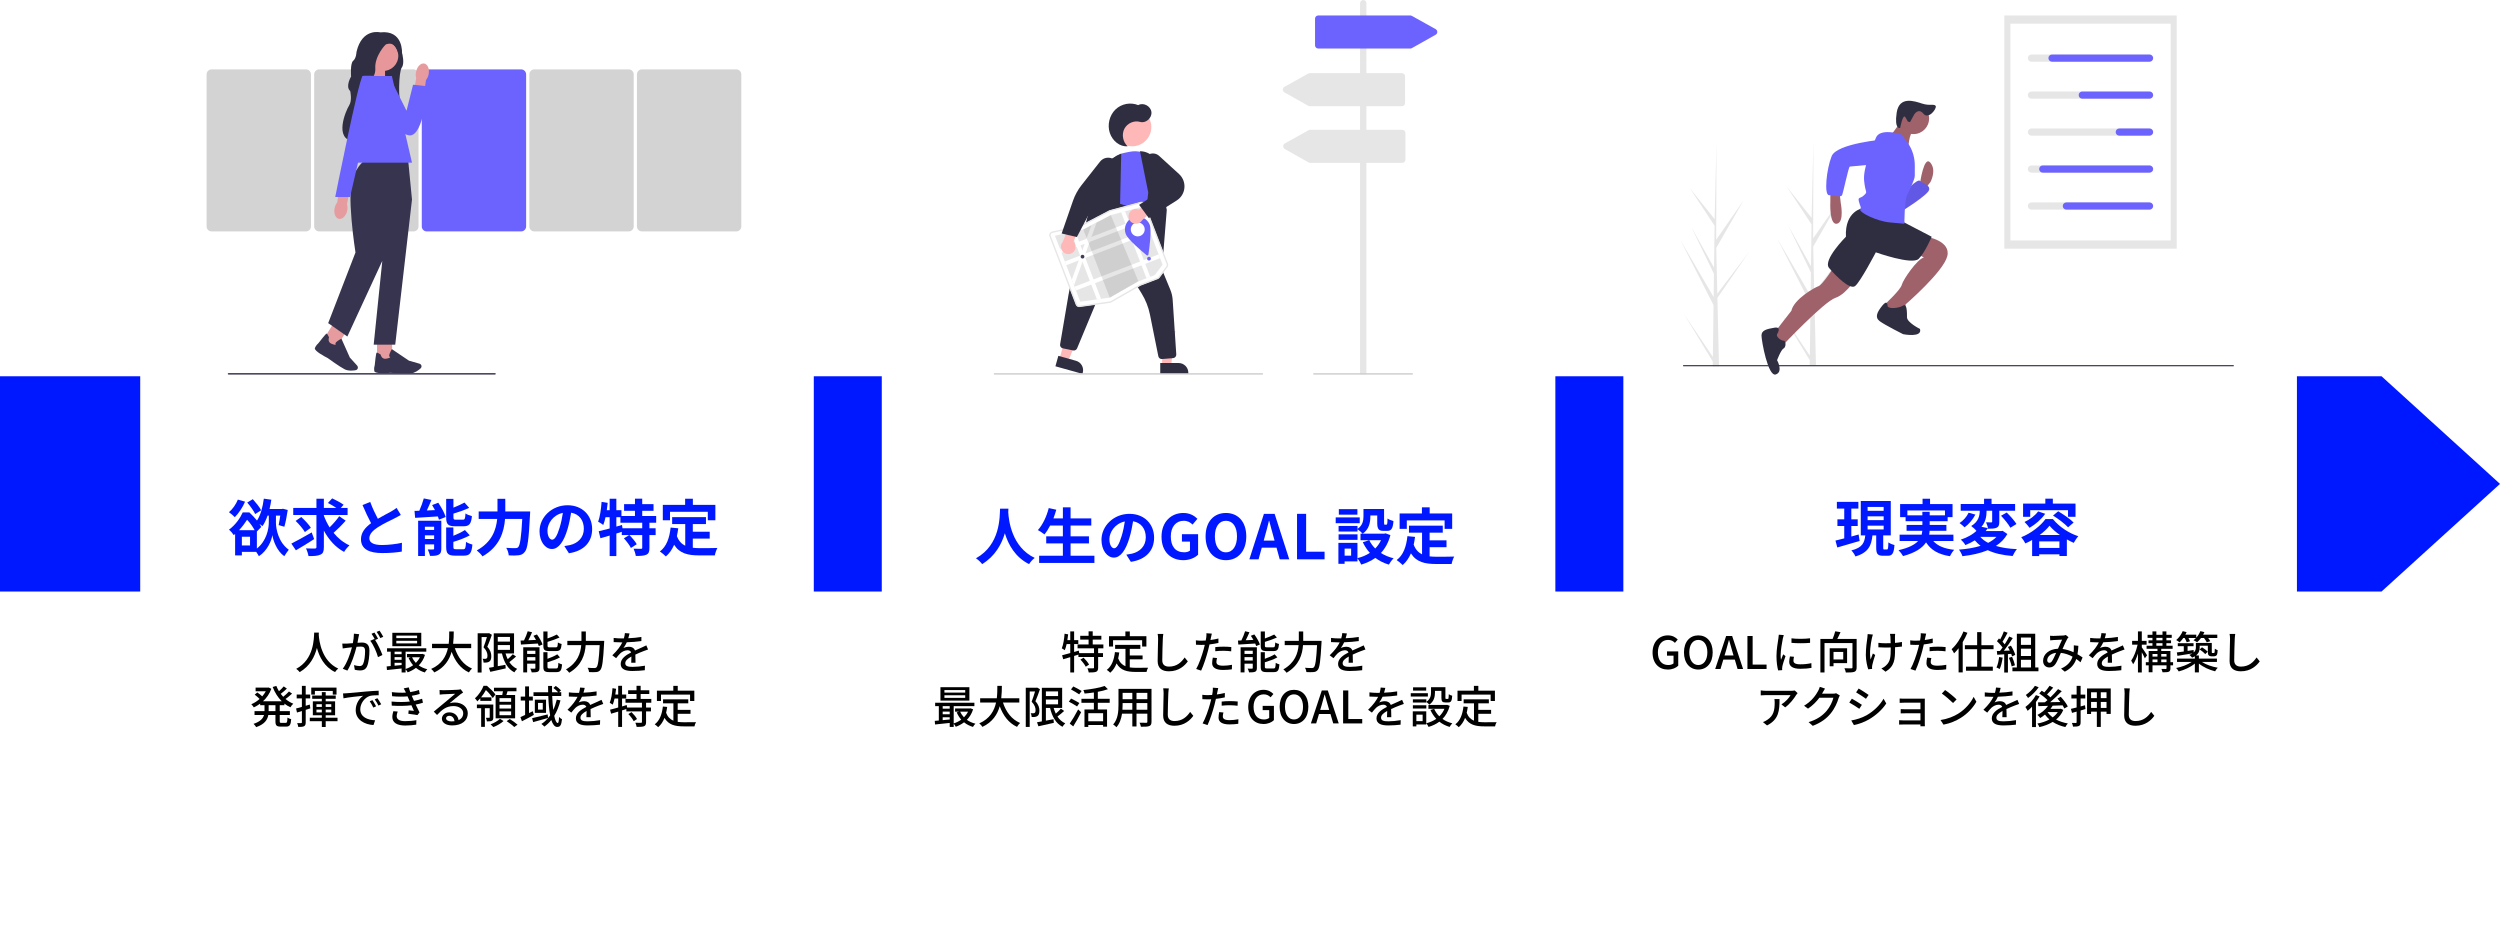 <?xml version="1.0" encoding="UTF-8"?>
<svg id="_レイヤー_2" data-name="レイヤー_2" xmlns="http://www.w3.org/2000/svg" xmlns:xlink="http://www.w3.org/1999/xlink" viewBox="0 0 778.22 291.046">
  <defs>
    <style>
      .cls-1 {
        fill: #2f2e43;
      }

      .cls-2 {
        isolation: isolate;
        opacity: .1;
      }

      .cls-3 {
        fill: #2f2e41;
      }

      .cls-4 {
        fill: #e69b9e;
      }

      .cls-5 {
        fill: #e6e6e6;
      }

      .cls-6 {
        fill: #e7979a;
      }

      .cls-7 {
        fill: #3f3d56;
      }

      .cls-8 {
        fill: #9f616a;
      }

      .cls-9 {
        fill: #ccc;
      }

      .cls-10 {
        fill: #3f3d58;
      }

      .cls-11 {
        fill: #ffb8b8;
      }

      .cls-12, .cls-13, .cls-14, .cls-15 {
        fill: #fff;
      }

      .cls-13 {
        filter: url(#drop-shadow-1);
      }

      .cls-14 {
        filter: url(#drop-shadow-3);
      }

      .cls-15 {
        filter: url(#drop-shadow-2);
      }

      .cls-16 {
        fill: #0018ff;
      }

      .cls-17 {
        fill: #b3b3b3;
      }

      .cls-18 {
        fill: #36344e;
      }

      .cls-19 {
        fill: #6c63ff;
      }

      .cls-20 {
        fill: #d3d3d3;
      }
    </style>
    <filter id="drop-shadow-1" filterUnits="userSpaceOnUse">
      <feOffset dx=".952" dy="1.429"/>
      <feGaussianBlur result="blur" stdDeviation="3.81"/>
      <feFlood flood-color="#000" flood-opacity=".3"/>
      <feComposite in2="blur" operator="in"/>
      <feComposite in="SourceGraphic"/>
    </filter>
    <filter id="drop-shadow-2" filterUnits="userSpaceOnUse">
      <feOffset dx=".952" dy="1.429"/>
      <feGaussianBlur result="blur-2" stdDeviation="3.81"/>
      <feFlood flood-color="#000" flood-opacity=".3"/>
      <feComposite in2="blur-2" operator="in"/>
      <feComposite in="SourceGraphic"/>
    </filter>
    <filter id="drop-shadow-3" filterUnits="userSpaceOnUse">
      <feOffset dx=".952" dy="1.429"/>
      <feGaussianBlur result="blur-3" stdDeviation="3.81"/>
      <feFlood flood-color="#000" flood-opacity=".3"/>
      <feComposite in2="blur-3" operator="in"/>
      <feComposite in="SourceGraphic"/>
    </filter>
  </defs>
  <g id="design">
    <g>
      <polygon class="cls-16" points="741.335 184.142 0 184.142 0 117.119 741.335 117.119 778.22 150.63 741.335 184.142"/>
      <rect class="cls-13" x="42.694" y="17.889" width="209.679" height="259.895" rx="4.762" ry="4.762"/>
      <rect class="cls-15" x="273.535" y="17.889" width="209.679" height="259.895" rx="4.762" ry="4.762"/>
      <rect class="cls-14" x="504.376" y="17.889" width="209.679" height="259.895" rx="4.762" ry="4.762"/>
      <g>
        <path class="cls-16" d="M85.893,162.692c0,1.952.765,6.123,3.999,8.438-.402.479-1.052,1.435-1.397,2.009-2.334-1.626-3.463-4.918-3.712-6.563-.268,1.684-1.531,4.841-4.19,6.563-.172-.345-.517-.88-.842-1.339h-4.458v1.09h-2.105v-6.678c-.134.134-.268.249-.421.363-.325-.517-.995-1.32-1.492-1.684,2.085-1.55,3.501-3.636,4.286-5.396h2.047c.804.746,1.665,1.665,2.392,2.545,1.11-1.665,1.799-4.229,2.124-6.812l2.334.325c-.153.995-.325,1.952-.555,2.89h3.827l.344-.077,1.493.383c-.268,1.818-.67,3.903-1.052,5.224l-1.78-.517c.172-.766.344-1.856.498-2.947h-1.339v2.181ZM76.287,156.167c-.747,1.78-2.028,3.655-3.196,4.822-.401-.402-1.282-1.206-1.817-1.55,1.129-.938,2.181-2.449,2.774-3.922l2.239.65ZM79.272,165.045c-.555-1.033-1.435-2.296-2.354-3.252-.65,1.014-1.474,2.143-2.507,3.252h4.86ZM77.837,167.073h-2.545v2.717h2.545v-2.717ZM79.444,160.013c-.459-.976-1.55-2.506-2.488-3.578l1.741-1.052c.938,1.052,2.105,2.468,2.603,3.463l-1.856,1.167ZM79.961,170.747c3.042-2.373,3.712-6.2,3.712-8.075v-2.162h-.383c-.44,1.263-.957,2.373-1.569,3.253-.21-.172-.574-.421-.938-.651.21.306.402.632.555.918l-1.377,1.416v5.3Z"/>
        <path class="cls-16" d="M97.792,167.82c-1.895,1.225-4.018,2.525-5.683,3.482l-1.416-2.086c1.588-.784,4.057-2.162,6.333-3.482l.766,2.086ZM107.607,162.079c-1.148,1.32-2.602,2.755-3.77,3.789,1.359,1.665,3.023,3.023,4.956,3.904-.555.459-1.301,1.377-1.684,2.028-2.679-1.435-4.745-3.77-6.295-6.621v5.128c0,1.339-.249,1.971-1.053,2.334-.804.402-2.028.478-3.731.459-.096-.65-.44-1.722-.785-2.392,1.167.057,2.373.038,2.755.038.364,0,.498-.115.498-.459v-9.969h-7.214v-2.2h7.214v-2.871h2.315v2.871h3.903c-.785-.536-1.818-1.129-2.641-1.55l1.32-1.435c1.148.536,2.755,1.378,3.559,1.99l-.88.995h2.124v2.2h-7.386v.191c.459,1.282,1.071,2.507,1.779,3.655,1.072-1.033,2.258-2.373,3.004-3.482l2.009,1.396ZM94.902,165.619c-.536-.957-1.818-2.449-2.87-3.463l1.741-1.225c1.071.976,2.392,2.354,2.985,3.349l-1.856,1.339Z"/>
        <path class="cls-16" d="M124.769,160.3c-.574.344-1.187.669-1.875,1.014-1.186.593-3.559,1.703-5.281,2.812-1.588,1.033-2.641,2.124-2.641,3.444,0,1.358,1.32,2.086,3.942,2.086,1.952,0,4.516-.306,6.199-.689l-.038,2.736c-1.607.268-3.617.459-6.085.459-3.77,0-6.621-1.052-6.621-4.305,0-2.105,1.32-3.655,3.138-4.994-.88-1.626-1.799-3.636-2.66-5.645l2.392-.976c.727,1.971,1.607,3.789,2.373,5.243,1.55-.899,3.195-1.741,4.095-2.238.708-.421,1.263-.747,1.741-1.148l1.32,2.201Z"/>
        <path class="cls-16" d="M136.419,156.492c.938,1.377,1.952,3.195,2.315,4.439l-2.085.842c-.077-.306-.191-.65-.345-1.014-2.525.172-5.128.326-7.08.44l-.191-2.163c.459,0,.957-.019,1.493-.038.536-1.206,1.071-2.679,1.397-3.846l2.373.479c-.44,1.11-.957,2.258-1.435,3.272l2.545-.115c-.287-.536-.593-1.071-.899-1.569l1.914-.727ZM137.375,170.786c0,.995-.191,1.55-.823,1.875-.651.364-1.531.383-2.679.383-.115-.593-.44-1.474-.727-2.009.669.038,1.435.019,1.684,0,.229,0,.306-.057.306-.287v-1.282h-2.87v3.616h-2.105v-10.983h7.214v8.688ZM132.267,163.974v.995h2.87v-.995h-2.87ZM135.137,167.781v-1.129h-2.87v1.129h2.87ZM141.662,163.821c-2.239,0-2.774-.669-2.774-2.774v-5.759h2.258v2.736c1.282-.498,2.545-1.091,3.444-1.588l1.454,1.646c-1.435.689-3.234,1.301-4.898,1.799v1.129c0,.689.115.765.842.765h2.086c.612,0,.746-.287.823-1.952.459.345,1.396.708,2.009.842-.249,2.449-.842,3.157-2.602,3.157h-2.641ZM144.187,170.977c.65,0,.784-.364.88-2.296.479.344,1.397.689,1.99.842-.249,2.698-.823,3.444-2.66,3.444h-2.717c-2.239,0-2.793-.65-2.793-2.755v-6.008h2.239v2.583c1.358-.555,2.679-1.186,3.597-1.798l1.512,1.665c-1.474.804-3.368,1.493-5.109,2.028v1.531c0,.67.134.766.88.766h2.182Z"/>
        <path class="cls-16" d="M165.042,159.209s-.02.785-.058,1.091c-.383,7.616-.766,10.486-1.607,11.48-.574.747-1.129.957-1.952,1.072-.708.096-1.894.096-3.062.038-.038-.688-.344-1.703-.785-2.354,1.206.096,2.334.096,2.832.096.402,0,.631-.057.899-.306.574-.593.957-3.1,1.263-8.783h-5.357c-.306,3.961-1.646,8.61-7.022,11.653-.363-.574-1.225-1.435-1.779-1.856,4.745-2.583,6.027-6.448,6.353-9.797h-5.76v-2.334h5.855v-3.941h2.43v3.941h7.75Z"/>
        <path class="cls-16" d="M175.677,169.982c.727-.096,1.263-.191,1.761-.306,2.43-.574,4.305-2.315,4.305-5.071,0-2.622-1.416-4.573-3.961-5.013-.268,1.607-.593,3.368-1.129,5.147-1.129,3.827-2.774,6.162-4.841,6.162-2.085,0-3.865-2.315-3.865-5.511,0-4.363,3.808-8.113,8.725-8.113,4.688,0,7.654,3.272,7.654,7.405,0,3.98-2.449,6.812-7.233,7.539l-1.416-2.239ZM174.204,164.242c.44-1.397.785-3.023,1.014-4.593-3.138.651-4.803,3.406-4.803,5.492,0,1.914.765,2.851,1.473,2.851.785,0,1.55-1.186,2.315-3.75Z"/>
        <path class="cls-16" d="M202.157,162.73v1.722h1.933v2.104h-1.933v3.999c0,1.148-.191,1.761-.957,2.124-.785.345-1.856.383-3.291.383-.077-.65-.383-1.626-.689-2.258.957.038,1.99.038,2.296.038.326-.019.402-.077.402-.325v-3.961h-3.999c.842.842,1.837,2.009,2.296,2.851l-1.818,1.167c-.383-.823-1.358-2.086-2.181-3.004l1.646-1.014h-2.315v-1.014c-.555.172-1.129.364-1.684.536v7.022h-2.085v-6.391c-1.033.306-2.009.593-2.87.842l-.536-2.181c.938-.211,2.124-.517,3.406-.861v-3.521h-1.282c-.191.918-.44,1.741-.708,2.43-.344-.287-1.167-.803-1.607-1.033.612-1.531.918-3.903,1.09-6.161l1.895.306c-.077.765-.172,1.531-.287,2.296h.899v-3.578h2.085v3.578h1.588v1.799h4.209v-1.626h-3.387v-2.066h3.387v-1.703h2.258v1.703h3.521v2.066h-3.521v1.626h4.344v2.105h-2.105ZM199.918,162.73h-6.792v-1.741h-1.263v2.927l1.761-.498.153,1.034h6.142v-1.722Z"/>
        <path class="cls-16" d="M215.663,170.518c.689.077,1.416.115,2.182.115,1.033,0,4.19,0,5.472-.057-.325.555-.689,1.646-.804,2.315h-4.784c-3.54,0-6.161-.574-7.883-3.31-.631,1.473-1.473,2.698-2.564,3.635-.383-.401-1.339-1.205-1.875-1.55,2.066-1.531,3.004-4.171,3.348-7.443l2.373.23c-.115.861-.249,1.665-.421,2.43.574,1.531,1.473,2.449,2.602,3.004v-6.754h-4.076v-2.163h10.524v2.163h-4.095v2.392h5.262v2.143h-5.262v2.851ZM208.564,161.946h-2.239v-4.784h6.946v-1.914h2.411v1.914h7.003v4.784h-2.354v-2.622h-11.768v2.622Z"/>
      </g>
      <g>
        <path class="cls-16" d="M313.912,158.343c-.02.307-.039.689-.058,1.091.153,2.641,1.11,10.888,8.247,14.236-.708.536-1.397,1.32-1.76,1.933-4.325-2.143-6.468-6.085-7.539-9.605-1.033,3.444-3.042,7.137-7.08,9.605-.402-.593-1.148-1.282-1.913-1.818,7.634-4.229,7.367-12.916,7.5-15.442h2.603Z"/>
        <path class="cls-16" d="M340.678,173.001v2.239h-17.202v-2.239h7.386v-3.846h-5.186v-2.2h5.186v-3.368h-3.961c-.555,1.052-1.148,2.028-1.779,2.774-.459-.363-1.473-1.052-2.047-1.358,1.493-1.607,2.736-4.248,3.387-6.85l2.354.517c-.268.918-.574,1.818-.899,2.698h2.947v-3.444h2.392v3.444h6.448v2.22h-6.448v3.368h5.721v2.2h-5.721v3.846h7.424Z"/>
        <path class="cls-16" d="M350.606,172.656c.727-.096,1.263-.191,1.761-.306,2.43-.574,4.305-2.315,4.305-5.071,0-2.622-1.416-4.573-3.961-5.013-.268,1.607-.593,3.368-1.129,5.147-1.129,3.827-2.774,6.162-4.841,6.162-2.085,0-3.865-2.315-3.865-5.511,0-4.363,3.808-8.113,8.725-8.113,4.688,0,7.654,3.272,7.654,7.405,0,3.98-2.449,6.812-7.233,7.539l-1.416-2.239ZM349.133,166.916c.44-1.396.785-3.023,1.014-4.592-3.138.65-4.803,3.406-4.803,5.491,0,1.914.765,2.851,1.473,2.851.785,0,1.55-1.186,2.315-3.75Z"/>
        <path class="cls-16" d="M361.567,167.088c0-4.669,3.023-7.405,6.793-7.405,2.047,0,3.463.88,4.382,1.817l-1.512,1.799c-.689-.67-1.493-1.187-2.774-1.187-2.354,0-4,1.837-4,4.879,0,3.081,1.416,4.937,4.19,4.937.689,0,1.378-.191,1.78-.536v-2.793h-2.507v-2.315h5.033v6.391c-.957.938-2.622,1.703-4.592,1.703-3.865,0-6.793-2.564-6.793-7.291Z"/>
        <path class="cls-16" d="M375.285,166.973c0-4.611,2.583-7.29,6.333-7.29s6.333,2.698,6.333,7.29-2.583,7.405-6.333,7.405-6.333-2.813-6.333-7.405ZM385.062,166.973c0-3.042-1.339-4.86-3.444-4.86s-3.444,1.818-3.444,4.86c0,3.023,1.34,4.956,3.444,4.956s3.444-1.933,3.444-4.956Z"/>
        <path class="cls-16" d="M397.364,170.475h-4.592l-.995,3.636h-2.87l4.535-14.16h3.329l4.554,14.16h-2.966l-.995-3.636ZM396.751,168.275l-.421-1.55c-.44-1.474-.823-3.1-1.244-4.631h-.077c-.363,1.55-.785,3.157-1.206,4.631l-.421,1.55h3.368Z"/>
        <path class="cls-16" d="M403.752,159.951h2.832v11.787h5.74v2.373h-8.572v-14.16Z"/>
        <path class="cls-16" d="M423.268,162.86h-7.481v-1.799h7.481v1.799ZM432.816,166.572c-.612,2.315-1.626,4.133-2.947,5.568,1.129.727,2.468,1.282,3.942,1.646-.498.478-1.148,1.377-1.474,1.971-1.607-.479-3.004-1.186-4.209-2.085-1.282.899-2.755,1.588-4.382,2.085-.229-.555-.765-1.454-1.186-1.971v.976h-4v.747h-1.933v-6.525h5.932v4.764c1.435-.363,2.736-.899,3.865-1.646-.88-.957-1.607-2.066-2.2-3.31l1.952-.631h-2.66v-2.047h.65c-.325-.383-1.129-1.072-1.588-1.378v.727h-5.894v-1.741h5.894v.918c1.646-1.129,1.856-2.641,1.856-3.922v-2.277h6.41v4.286c0,.536.038.593.249.593h.479c.249,0,.325-.249.344-1.914.421.326,1.301.651,1.856.804-.191,2.373-.688,3.042-1.971,3.042h-1.11c-1.531,0-1.971-.593-1.971-2.487v-2.315h-2.143v.325c0,1.799-.383,3.98-2.373,5.339h6.735l.382-.096,1.493.555ZM422.58,168.045h-5.894v-1.703h5.894v1.703ZM422.541,160.219h-5.778v-1.722h5.778v1.722ZM420.589,170.781h-2.028v2.201h2.028v-2.201ZM426.234,168.16c.459.957,1.09,1.817,1.856,2.583.746-.746,1.339-1.607,1.798-2.583h-3.654Z"/>
        <path class="cls-16" d="M445.021,173.192c.689.077,1.416.115,2.182.115,1.033,0,4.19,0,5.472-.057-.325.555-.689,1.646-.804,2.315h-4.784c-3.54,0-6.161-.574-7.883-3.31-.631,1.473-1.473,2.698-2.564,3.635-.383-.402-1.339-1.205-1.875-1.55,2.066-1.531,3.004-4.171,3.348-7.443l2.373.23c-.115.861-.249,1.665-.421,2.43.574,1.531,1.473,2.449,2.602,3.004v-6.754h-4.076v-2.163h10.524v2.163h-4.095v2.392h5.262v2.143h-5.262v2.851ZM437.923,164.62h-2.239v-4.784h6.946v-1.914h2.411v1.914h7.003v4.784h-2.354v-2.622h-11.768v2.622Z"/>
      </g>
      <g>
        <path class="cls-16" d="M578.875,168.394c-2.411.708-4.975,1.454-6.946,2.028l-.574-2.143c.765-.172,1.703-.421,2.736-.689v-3.846h-2.124v-2.086h2.124v-3.329h-2.296v-2.105h6.697v2.105h-2.201v3.329h1.99v2.086h-1.99v3.272c.747-.21,1.531-.421,2.277-.632l.306,2.009ZM587.37,171.053c.344,0,.421-.306.459-2.22.44.345,1.32.708,1.895.842-.191,2.621-.689,3.329-2.105,3.329h-1.435c-1.76,0-2.143-.65-2.143-2.583v-3.75h-1.167c-.345,3.119-1.225,5.339-5.3,6.544-.229-.555-.804-1.435-1.263-1.875,3.463-.861,4.076-2.43,4.325-4.669h-1.397v-10.715h9.338v10.715h-2.354v3.75c0,.555.038.631.363.631h.785ZM581.362,158.999h4.994v-1.187h-4.994v1.187ZM581.362,161.907h4.994v-1.187h-4.994v1.187ZM581.362,164.816h4.994v-1.186h-4.994v1.186Z"/>
        <path class="cls-16" d="M601.795,168.413c1.358,1.531,3.501,2.411,6.525,2.736-.459.479-1.053,1.378-1.339,1.99-3.636-.574-5.913-1.933-7.424-4.306-1.129,1.703-3.253,3.215-7.156,4.267-.268-.498-.918-1.358-1.416-1.837,3.214-.727,5.051-1.722,6.104-2.851h-5.76v-1.971h6.87c.095-.402.153-.804.191-1.206h-4.898v-1.837h4.918v-1.148h-5.224v-1.263h-1.703v-4.076h6.984v-1.665h2.334v1.665h7.003v4.076h-1.531v1.263h-5.587v1.148h5.205v1.837h-5.224c-.019.402-.058.804-.153,1.206h7.558v1.971h-6.276ZM598.408,160.415v-1.091h2.277v1.091h4.765v-1.512h-11.71v1.512h4.669Z"/>
        <path class="cls-16" d="M624.868,166.232c-.861,1.531-2.085,2.755-3.578,3.712,1.837.555,4.038.88,6.544.995-.478.536-1.033,1.512-1.32,2.143-3.1-.249-5.664-.823-7.75-1.818-2.334.976-5.052,1.55-7.884,1.875-.172-.574-.669-1.55-1.071-2.047,2.449-.191,4.745-.555,6.716-1.187-.651-.498-1.244-1.072-1.78-1.703-.861.536-1.837,1.033-2.947,1.474-.287-.536-.957-1.339-1.435-1.684,2.162-.727,3.77-1.684,4.879-2.717-.344-.479-1.129-1.187-1.626-1.531,2.334-1.378,2.641-3.292,2.66-4.765h-5.932v-2.085h7.271v-1.646h2.334v1.646h7.329v2.085h-4.917v3.444c0,.957-.153,1.511-.804,1.837-.67.306-1.55.325-2.698.325-.076-.593-.363-1.435-.631-1.99.67.02,1.416.02,1.626.02.229,0,.287-.058.287-.249v-3.387h-1.741c0,1.531-.21,3.425-1.588,5.013l2.009.402c-.229.306-.459.612-.708.918h4.879l.402-.077,1.473.995ZM614.918,160.185c-.785,1.492-2.047,3.023-3.368,3.961-.421-.421-1.148-1.034-1.569-1.32,1.186-.766,2.315-2.067,2.812-3.215l2.124.574ZM616.43,167.112c.65.746,1.454,1.358,2.449,1.875,1.014-.517,1.894-1.129,2.602-1.875h-5.051ZM624.658,159.534c1.091,1.072,2.43,2.564,3.042,3.578l-1.894,1.167c-.536-1.033-1.837-2.603-2.909-3.731l1.76-1.014Z"/>
        <path class="cls-16" d="M639.044,161.582c2.028,2.469,4.975,4.382,7.902,5.339-.517.574-1.033,1.416-1.416,2.066-.688-.306-1.416-.67-2.143-1.071v5.166h-2.315v-.517h-6.295v.536h-2.201v-5.013c-.688.402-1.396.766-2.104,1.072-.287-.555-.842-1.435-1.282-1.933,3.119-1.225,6.104-3.617,7.539-5.645h2.315ZM631.984,160.874h-2.22v-4.114h6.927v-1.531h2.334v1.531h7.061v4.114h-2.334v-2.047h-11.768v2.047ZM636.652,159.936c-1.205,1.722-3.119,3.349-4.879,4.363-.326-.479-1.11-1.397-1.569-1.818,1.646-.746,3.291-1.971,4.248-3.291l2.2.746ZM641.073,170.556v-2.028h-6.295v2.028h6.295ZM641.226,166.538c-1.301-.918-2.449-1.914-3.234-2.889-.727.938-1.798,1.952-3.062,2.889h6.295ZM640.69,159.152c1.607.957,3.75,2.43,4.803,3.501l-1.722,1.493c-.976-1.072-3.023-2.622-4.688-3.655l1.607-1.339Z"/>
      </g>
      <g>
        <path d="M99.263,196.92c-.014.195-.014.433-.042.684.125,1.855.851,8.117,6.067,10.516-.405.307-.781.739-.99,1.088-3.375-1.632-4.923-4.826-5.648-7.517-.669,2.664-2.134,5.676-5.37,7.531-.237-.334-.655-.739-1.074-1.018,5.579-2.971,5.495-9.441,5.593-11.283h1.464Z"/>
        <path d="M111.805,197.423c-.07.292-.153.641-.209.948-.069.418-.195,1.088-.32,1.715.558-.042,1.06-.07,1.38-.07,1.325,0,2.343.558,2.343,2.482,0,1.632-.209,3.821-.781,5.007-.46.935-1.171,1.2-2.134,1.2-.53,0-1.186-.098-1.646-.209l-.237-1.45c.572.167,1.325.292,1.702.292.488,0,.878-.125,1.129-.655.418-.865.614-2.594.614-4.031,0-1.185-.53-1.38-1.409-1.38-.279,0-.739.028-1.255.07-.502,2.036-1.479,5.202-2.845,7.405l-1.437-.572c1.381-1.841,2.371-4.812,2.859-6.68-.627.07-1.185.125-1.506.167-.363.042-.977.126-1.367.195l-.139-1.506c.474.028.865.014,1.339,0,.446-.014,1.186-.07,1.953-.14.195-1.018.334-2.064.334-2.957l1.632.167ZM116.77,199.221c.837,1.255,1.855,3.487,2.273,4.672l-1.381.656c-.391-1.479-1.437-3.905-2.413-5.077l1.297-.572c.07.098.14.195.223.307-.279-.558-.725-1.395-1.116-1.925l.907-.376c.349.502.851,1.38,1.129,1.924l-.92.391ZM118.387,198.622c-.292-.6-.739-1.395-1.144-1.925l.907-.376c.363.516.893,1.395,1.158,1.911l-.921.391Z"/>
        <path d="M132.296,203.852c-.405,1.325-1.088,2.413-1.938,3.277.753.544,1.66.948,2.664,1.199-.265.223-.614.698-.767,1.004-1.06-.307-1.994-.795-2.775-1.437-.781.6-1.66,1.06-2.58,1.395-.125-.279-.404-.697-.642-.948v.99h-1.241v-1.241c-1.646.181-3.292.362-4.561.488l-.098-1.13c.376-.028.809-.07,1.269-.112v-4.477h-1.144v-1.06h12.217v1.06h-6.443v5.383c.823-.251,1.632-.655,2.343-1.171-.572-.656-1.046-1.423-1.409-2.273l.753-.209h-1.255v-1.004h4.588l.223-.042.795.307ZM131.138,201.146h-9.009v-4.17h9.009v4.17ZM122.826,202.862v.781h2.189v-.781h-2.189ZM122.826,205.386h2.189v-.823h-2.189v.823ZM125.016,207.017v-.697h-2.189v.907l2.189-.209ZM129.841,197.855h-6.471v.795h6.471v-.795ZM129.841,199.472h-6.471v.809h6.471v-.809ZM128.279,204.591c.279.641.683,1.241,1.171,1.757.516-.516.948-1.102,1.269-1.757h-2.44Z"/>
        <path d="M141.588,201.746c.948,2.901,2.706,5.258,5.341,6.359-.321.279-.753.823-.962,1.213-2.608-1.213-4.296-3.473-5.384-6.429-.711,2.524-2.217,4.937-5.383,6.429-.209-.349-.627-.809-.99-1.088,3.319-1.45,4.672-3.96,5.23-6.485h-4.951v-1.339h5.188c.167-1.395.153-2.733.167-3.849h1.408c-.014,1.129-.028,2.468-.195,3.849h5.62v1.339h-5.09Z"/>
        <path d="M153.111,197.604c-.404,1.186-.948,2.65-1.422,3.738,1.032,1.102,1.241,2.078,1.241,2.915,0,.809-.167,1.395-.614,1.688-.209.153-.488.237-.781.279-.292.042-.669.042-1.004.028-.014-.335-.112-.837-.307-1.186.307.028.572.028.781.028.181-.014.335-.028.46-.125.209-.14.292-.46.279-.865,0-.711-.251-1.604-1.228-2.622.377-.948.781-2.217,1.06-3.18h-1.66v11.045h-1.227v-12.217h3.361l.182-.042.878.516ZM160.643,204.368c-.656.6-1.423,1.241-2.092,1.743.628.92,1.423,1.66,2.427,2.106-.293.251-.669.753-.865,1.074-2.05-1.046-3.222-3.166-3.863-5.872h-1.297v3.961l2.371-.446.098,1.13c-1.688.39-3.459.781-4.798,1.074l-.432-1.255c.432-.069.948-.167,1.506-.265v-10.46h6.317v6.262h-2.649c.181.628.404,1.228.669,1.785.585-.502,1.185-1.074,1.59-1.548l1.018.711ZM154.952,198.273v1.45h3.793v-1.45h-3.793ZM154.952,202.303h3.793v-1.492h-3.793v1.492Z"/>
        <path d="M167.145,197.492c.711.962,1.464,2.259,1.744,3.138l-1.158.474c-.07-.223-.181-.488-.307-.781-1.911.112-3.835.237-5.258.321l-.112-1.241c.321-.014.669-.028,1.06-.042.446-.879.906-2.008,1.157-2.859l1.353.307c-.349.836-.767,1.729-1.158,2.496l2.385-.111c-.251-.446-.516-.893-.795-1.283l1.088-.418ZM167.94,207.938c0,.613-.125.948-.53,1.157-.432.195-1.046.209-1.896.209-.07-.335-.251-.837-.433-1.171.586.028,1.158.028,1.353.014.181,0,.223-.056.223-.223v-1.325h-2.566v2.719h-1.213v-7.838h5.062v6.458ZM164.091,202.569v.99h2.566v-.99h-2.566ZM166.657,205.609v-1.06h-2.566v1.06h2.566ZM170.966,202.666c-1.464,0-1.827-.363-1.827-1.688v-4.407h1.297v2.176c1.074-.376,2.162-.837,2.901-1.228l.837.935c-1.074.488-2.469.976-3.738,1.353v1.157c0,.46.098.544.684.544h1.896c.502,0,.586-.223.642-1.52.279.209.809.404,1.171.474-.139,1.743-.516,2.204-1.701,2.204h-2.162ZM173.114,208.092c.544,0,.642-.265.697-1.757.293.195.809.404,1.158.488-.153,1.896-.516,2.398-1.743,2.398h-2.246c-1.464,0-1.841-.376-1.841-1.673v-4.533h1.283v2.064c1.144-.404,2.301-.906,3.054-1.395l.837.948c-1.06.614-2.552,1.116-3.891,1.521v1.38c0,.474.111.558.725.558h1.966Z"/>
        <path d="M188.083,199.5s-.014.46-.028.642c-.307,5.648-.572,7.712-1.186,8.424-.376.446-.739.586-1.283.642-.502.056-1.395.042-2.218,0-.028-.376-.209-.948-.46-1.339.92.083,1.771.083,2.12.083.307,0,.474-.042.642-.209.474-.446.767-2.357,1.004-6.917h-4.365c-.209,2.873-1.157,6.248-5.118,8.591-.209-.321-.697-.809-1.004-1.046,3.626-2.078,4.533-5.035,4.742-7.545h-4.324v-1.325h4.393v-2.929h1.367v2.929h5.718Z"/>
        <path d="M196.496,206.306c.042-.474.056-1.255.056-1.938-1.171.655-1.911,1.283-1.911,2.092,0,.948.893,1.13,2.287,1.13,1.116,0,2.622-.14,3.835-.363l-.042,1.409c-1.004.125-2.594.237-3.835.237-2.064,0-3.668-.474-3.668-2.189,0-1.702,1.66-2.775,3.25-3.584-.167-.488-.614-.683-1.116-.683-.865,0-1.702.446-2.288.99-.404.391-.809.893-1.269,1.478l-1.185-.893c1.618-1.534,2.552-2.873,3.124-4.03h-.405c-.572,0-1.534-.028-2.301-.084v-1.297c.726.098,1.716.153,2.371.153h.809c.181-.627.292-1.227.321-1.66l1.437.112c-.084.363-.195.893-.391,1.492,1.367-.056,2.817-.181,4.086-.404v1.283c-1.353.209-3.055.32-4.547.376-.279.614-.642,1.255-1.046,1.799.432-.251,1.213-.404,1.757-.404.865,0,1.576.404,1.841,1.171.851-.404,1.562-.697,2.218-.99.46-.209.864-.39,1.311-.613l.544,1.283c-.376.112-.976.335-1.395.502-.711.265-1.604.641-2.566,1.087.014.781.042,1.883.056,2.539h-1.339Z"/>
        <path d="M87.083,219.53v1.841h3.152v1.199h-3.152v1.911c0,.474.07.544.516.544h1.353c.404,0,.474-.279.53-1.66.293.209.809.433,1.158.502-.112,1.799-.475,2.315-1.562,2.315h-1.702c-1.311,0-1.632-.376-1.632-1.702v-1.911h-2.217c-.265,1.479-1.144,2.873-3.78,3.78-.153-.293-.558-.795-.823-1.018,2.148-.711,2.971-1.716,3.264-2.762h-2.957v-1.199h3.11v-1.841h-1.353v-.502c-.627.46-1.297.865-1.98,1.172-.153-.293-.53-.753-.781-.977.907-.376,1.799-.948,2.594-1.646-.391-.418-1.032-.948-1.534-1.339l.809-.684c.502.335,1.13.823,1.534,1.213.433-.488.809-1.032,1.116-1.59h-3.18v-1.129h3.808l.237-.042.851.404c-.544,1.562-1.478,2.859-2.594,3.891h5.844c-1.213-1.199-2.176-2.733-2.832-4.449l1.144-.335c.223.572.488,1.116.809,1.646.544-.475,1.13-1.046,1.492-1.493l.977.684c-.6.572-1.311,1.186-1.911,1.632.237.321.502.627.767.92.641-.502,1.353-1.158,1.799-1.66l.962.669c-.614.586-1.381,1.199-2.036,1.673.725.614,1.534,1.116,2.413,1.465-.293.251-.697.767-.893,1.115-.669-.307-1.297-.683-1.869-1.144v.502h-1.451ZM85.745,219.53h-2.12v1.841h2.12v-1.841Z"/>
        <path d="M96.599,220.507c-.474.153-.962.307-1.437.46v3.891c0,.641-.125.99-.502,1.199-.376.195-.92.237-1.813.237-.028-.307-.181-.864-.349-1.199.558.014,1.074.014,1.227,0,.182,0,.251-.042.251-.237v-3.529c-.544.167-1.06.321-1.521.474l-.293-1.255c.502-.125,1.13-.307,1.813-.502v-2.649h-1.618v-1.2h1.618v-2.691h1.185v2.691h1.395v1.2h-1.395v2.301l1.27-.376.167,1.186ZM105.064,224.495h-3.682v1.813h-1.199v-1.813h-3.751v-1.074h3.751v-.767h-2.803v-4.337h2.803v-.781h-2.999v-1.018h2.999v-1.074h1.199v1.074h3.124v1.018h-3.124v.781h2.929v4.337h-2.929v.767h3.682v1.074ZM98.021,216.225h-1.13v-2.175h7.866v2.175h-1.171v-1.144h-5.564v1.144ZM98.509,220.06h1.674v-.851h-1.674v.851ZM100.183,221.762v-.879h-1.674v.879h1.674ZM101.382,219.21v.851h1.744v-.851h-1.744ZM103.126,220.883h-1.744v.879h1.744v-.879Z"/>
        <path d="M108.066,215.793c1.004-.098,3.473-.335,6.011-.544,1.464-.125,2.859-.209,3.793-.237l.014,1.409c-.767,0-1.966.014-2.691.195-1.827.558-3.041,2.51-3.041,4.142,0,2.524,2.343,3.347,4.616,3.459l-.502,1.478c-2.706-.139-5.537-1.59-5.537-4.63,0-2.092,1.213-3.765,2.329-4.477-1.2.125-4.588.46-6.137.795l-.14-1.52c.53-.014,1.004-.042,1.283-.07ZM117.076,219.865l-.865.391c-.335-.711-.697-1.353-1.116-1.953l.836-.363c.335.488.851,1.339,1.144,1.925ZM118.666,219.223l-.851.418c-.362-.711-.725-1.325-1.171-1.924l.837-.377c.334.474.878,1.311,1.186,1.883Z"/>
        <path d="M131.654,218.749c-.586.209-1.367.404-2.259.572.39.809.809,1.702,1.199,2.441l-.655.836c-.726-.139-1.939-.307-2.832-.418l.112-1.06c.627.07,1.227.125,1.632.167-.237-.53-.502-1.144-.781-1.744-1.743.223-3.989.251-6.123.112l-.056-1.27c2.092.195,4.059.182,5.676,0l-.376-.878c-.112-.251-.223-.502-.321-.739-1.381.125-3.11.125-4.812-.042l-.083-1.27c1.618.182,3.082.223,4.379.14l-.111-.237c-.223-.474-.363-.739-.572-1.074l1.562-.321c.111.446.292.948.488,1.479.949-.153,1.869-.376,2.692-.656l.237,1.228c-.711.237-1.548.418-2.468.572l.251.586c.111.251.265.6.446,1.004,1.074-.195,1.896-.446,2.51-.669l.265,1.241ZM123.802,221.497c-.167.432-.321,1.032-.321,1.381,0,.976.739,1.604,2.636,1.604,1.199,0,2.524-.098,3.5-.307l-.042,1.395c-.809.153-2.189.279-3.417.279-2.524,0-4.03-.864-4.03-2.678,0-.6.167-1.283.321-1.785l1.353.112Z"/>
        <path d="M144.167,215.57c-.279.181-.6.391-.851.572-.711.502-2.385,1.966-3.361,2.775.558-.181,1.088-.237,1.632-.237,2.315,0,4.03,1.423,4.03,3.347,0,2.218-1.771,3.793-4.867,3.793-1.911,0-3.194-.865-3.194-2.106,0-1.018.935-1.966,2.288-1.966,1.715,0,2.706,1.102,2.901,2.427.934-.418,1.45-1.158,1.45-2.162,0-1.297-1.311-2.218-2.999-2.218-2.204,0-3.515,1.032-5.146,2.762l-1.018-1.032c1.074-.878,2.803-2.329,3.612-2.999.767-.642,2.357-1.966,3.054-2.566-.725.028-3.082.125-3.807.167-.349.028-.711.056-1.018.098l-.042-1.437c.349.042.767.07,1.102.07.726,0,3.85-.083,4.603-.153.474-.056.725-.083.879-.14l.753,1.004ZM141.476,224.509c-.111-1.018-.711-1.688-1.631-1.688-.572,0-.99.335-.99.767,0,.6.711.977,1.646.977.349,0,.669-.014.976-.056Z"/>
        <path d="M149.513,217.368c-.279.321-.6.656-.935.962-.153-.293-.516-.767-.739-.962,1.311-1.144,2.218-2.664,2.678-3.877h1.074c.934.781,2.092,1.897,2.636,2.692l-.823,1.116c-.446-.669-1.325-1.757-2.148-2.497-.376.697-.865,1.492-1.506,2.273h3.222v1.088h-3.458v-.795ZM153.557,223.31c0,.516-.07.851-.432,1.046-.349.182-.851.209-1.562.209-.028-.349-.154-.809-.307-1.13.474.014.865.014,1.004.014.153-.014.181-.056.181-.167v-2.831h-1.506v5.815h-1.157v-5.815h-1.325v-1.144h5.104v4.002ZM156.751,224.44c-.767.725-2.064,1.478-3.166,1.896-.195-.237-.6-.642-.865-.865,1.088-.391,2.315-1.116,2.915-1.715l1.116.684ZM156.346,216.35c.07-.376.154-.781.209-1.157h-2.79v-1.102h7.001v1.102h-2.775c-.125.404-.251.795-.363,1.157h2.72v7.252h-6.067v-7.252h2.064ZM159.108,217.313h-3.626v1.158h3.626v-1.158ZM159.108,219.377h-3.626v1.172h3.626v-1.172ZM159.108,221.455h-3.626v1.172h3.626v-1.172ZM158.689,223.826c.809.488,1.869,1.241,2.413,1.757l-1.018.739c-.488-.502-1.534-1.297-2.371-1.841l.976-.655Z"/>
        <path d="M166.183,222.543c-1.255.697-2.594,1.423-3.71,1.98l-.474-1.297c.418-.182.92-.405,1.464-.669v-4.491h-1.367v-1.228h1.367v-3.166h1.213v3.166h1.186v1.228h-1.186v3.905c.391-.195.767-.376,1.157-.572l.349,1.144ZM170.604,223.491c-1.604.46-3.333.921-4.644,1.297l-.321-1.228c1.227-.265,3.068-.711,4.839-1.171l.125,1.102ZM174.467,218.024c-.46,1.827-1.102,3.445-1.939,4.812.279,1.395.67,2.231,1.088,2.231.237,0,.363-.53.405-1.883.251.293.642.572.92.697-.195,1.855-.544,2.413-1.492,2.413-.809,0-1.395-.823-1.841-2.162-.627.795-1.339,1.479-2.147,2.05-.195-.209-.669-.642-.935-.823,1.088-.684,1.98-1.59,2.733-2.678-.321-1.66-.502-3.766-.585-6.025h-4.603v-1.171h4.561c-.014-.656-.028-1.311-.028-1.967h1.241c-.014.669,0,1.325,0,1.967h1.883c-.349-.405-.948-.949-1.464-1.325l.739-.642c.572.391,1.283.977,1.631,1.395l-.613.572h.683v1.171h-2.817c.056,1.604.181,3.082.334,4.337.46-.977.809-2.036,1.088-3.194l1.158.223ZM169.976,217.801v4.1h-3.487v-4.1h3.487ZM168.958,218.819h-1.478v2.064h1.478v-2.064Z"/>
        <path d="M182.545,223.254c.042-.474.056-1.255.056-1.938-1.171.655-1.911,1.283-1.911,2.092,0,.948.893,1.13,2.287,1.13,1.116,0,2.622-.14,3.835-.363l-.042,1.409c-1.004.125-2.594.237-3.835.237-2.064,0-3.668-.474-3.668-2.189,0-1.702,1.66-2.775,3.25-3.584-.167-.488-.614-.683-1.116-.683-.865,0-1.702.446-2.287.99-.405.391-.809.893-1.27,1.478l-1.186-.893c1.618-1.534,2.552-2.873,3.124-4.03h-.404c-.572,0-1.534-.028-2.301-.083v-1.297c.726.098,1.716.153,2.371.153h.809c.181-.627.292-1.227.321-1.66l1.436.112c-.083.363-.195.893-.39,1.492,1.367-.056,2.817-.181,4.086-.404v1.283c-1.353.209-3.055.321-4.547.376-.279.613-.642,1.255-1.046,1.799.432-.251,1.213-.404,1.757-.404.865,0,1.576.404,1.841,1.171.851-.404,1.562-.697,2.218-.99.46-.209.864-.39,1.311-.613l.544,1.283c-.376.112-.976.335-1.395.502-.711.265-1.604.641-2.566,1.087.014.781.042,1.883.056,2.539h-1.339Z"/>
        <path d="M201.112,218.763v1.492h1.52v1.199h-1.52v3.319c0,.697-.153,1.074-.627,1.297-.488.182-1.255.209-2.301.209-.056-.376-.223-.92-.404-1.297.781.028,1.534.028,1.757.014.224,0,.293-.056.293-.251v-3.292h-4.853v-.739l-1.339.418v5.146h-1.2v-4.77c-.795.237-1.548.46-2.204.656l-.334-1.241c.697-.167,1.576-.404,2.538-.684v-2.803h-1.129c-.167.726-.349,1.381-.572,1.911-.195-.153-.684-.446-.935-.585.474-1.13.739-2.887.865-4.547l1.116.195c-.07.6-.14,1.213-.251,1.799h.906v-2.72h1.2v2.72h1.297v1.227h-1.297v2.469l1.464-.433.111.781h4.616v-1.492h-5.118v-1.2h3.431v-1.52h-2.608v-1.171h2.608v-1.395h1.283v1.395h2.692v1.171h-2.692v1.52h3.319v1.2h-1.632ZM196.579,221.678c.656.628,1.395,1.534,1.715,2.148l-1.032.669c-.293-.614-1.018-1.562-1.66-2.218l.976-.6Z"/>
        <path d="M210.962,224.704c.613.084,1.269.125,1.966.125.6,0,2.943,0,3.738-.028-.209.307-.433.935-.488,1.311h-3.319c-2.733,0-4.742-.46-6.011-2.65-.46,1.186-1.102,2.162-1.967,2.901-.209-.237-.753-.683-1.074-.893,1.534-1.144,2.246-3.096,2.538-5.537l1.339.125c-.083.642-.195,1.255-.334,1.827.488,1.297,1.269,2.036,2.273,2.455v-5.412h-3.222v-1.241h7.852v1.241h-3.291v2.05h3.989v1.213h-3.989v2.51ZM205.76,218.205h-1.269v-3.208h5.104v-1.492h1.38v1.492h5.16v3.208h-1.325v-1.98h-9.051v1.98Z"/>
      </g>
      <g>
        <path d="M341.836,201.816v1.492h1.52v1.199h-1.52v3.319c0,.697-.153,1.074-.627,1.297-.488.182-1.255.209-2.301.209-.056-.376-.223-.92-.404-1.297.781.028,1.534.028,1.757.014.223,0,.292-.056.292-.251v-3.292h-4.853v-.739l-1.339.418v5.146h-1.2v-4.77c-.795.237-1.548.46-2.204.655l-.334-1.241c.697-.167,1.576-.404,2.538-.684v-2.803h-1.129c-.167.725-.349,1.381-.572,1.911-.195-.153-.684-.446-.935-.585.474-1.13.739-2.887.865-4.547l1.116.195c-.07.6-.14,1.213-.251,1.799h.906v-2.72h1.2v2.72h1.297v1.227h-1.297v2.469l1.464-.433.111.781h4.616v-1.492h-5.118v-1.2h3.431v-1.52h-2.608v-1.171h2.608v-1.395h1.283v1.395h2.692v1.171h-2.692v1.52h3.319v1.2h-1.632ZM337.303,204.73c.656.628,1.395,1.534,1.715,2.148l-1.032.669c-.293-.614-1.018-1.562-1.66-2.218l.976-.6Z"/>
        <path d="M351.686,207.757c.613.084,1.269.125,1.966.125.6,0,2.943,0,3.738-.028-.209.307-.433.935-.488,1.311h-3.319c-2.733,0-4.742-.46-6.011-2.65-.46,1.186-1.102,2.162-1.967,2.901-.209-.237-.753-.683-1.074-.893,1.534-1.144,2.246-3.096,2.539-5.537l1.339.125c-.084.642-.195,1.255-.335,1.827.488,1.297,1.269,2.036,2.273,2.455v-5.412h-3.222v-1.241h7.852v1.241h-3.291v2.05h3.989v1.213h-3.989v2.51ZM346.484,201.258h-1.269v-3.208h5.104v-1.492h1.38v1.492h5.16v3.208h-1.325v-1.98h-9.051v1.98Z"/>
        <path d="M362.122,197.339c-.084.502-.125,1.088-.153,1.576-.056,1.534-.167,4.714-.167,6.638,0,1.451.92,1.953,2.106,1.953,2.427,0,3.863-1.367,4.853-2.845l.99,1.213c-.92,1.311-2.775,3.096-5.871,3.096-2.106,0-3.515-.906-3.515-3.194,0-1.966.139-5.522.139-6.861,0-.572-.042-1.13-.139-1.59l1.757.014Z"/>
        <path d="M379.279,200.142c-.865.195-1.827.349-2.775.46-.125.6-.279,1.213-.432,1.799-.502,1.953-1.422,4.798-2.176,6.36l-1.534-.516c.837-1.409,1.827-4.254,2.343-6.192.125-.418.237-.878.334-1.325-.39.014-.753.028-1.102.028-.642,0-1.144-.028-1.646-.056l-.028-1.367c.669.083,1.158.111,1.688.111.433,0,.893-.014,1.381-.056.07-.405.14-.767.167-1.018.056-.446.07-.948.042-1.255l1.688.125c-.098.349-.209.907-.265,1.186l-.167.809c.837-.112,1.688-.279,2.482-.474v1.38ZM378.847,204.842c-.112.432-.195.865-.195,1.199,0,.627.334,1.186,2.092,1.186.907,0,1.855-.112,2.762-.279l-.042,1.408c-.767.112-1.688.195-2.733.195-2.246,0-3.403-.739-3.403-2.106,0-.572.098-1.157.209-1.729l1.311.125ZM378.303,201.439c.739-.084,1.688-.14,2.58-.14.795,0,1.632.042,2.413.125l-.042,1.325c-.698-.083-1.521-.167-2.343-.167-.906,0-1.757.042-2.608.139v-1.283Z"/>
        <path d="M390.454,197.492c.711.962,1.464,2.259,1.744,3.138l-1.158.474c-.07-.223-.181-.488-.307-.781-1.911.112-3.835.237-5.258.321l-.112-1.241c.321-.014.669-.028,1.06-.042.446-.879.906-2.008,1.157-2.859l1.353.307c-.349.836-.767,1.729-1.158,2.496l2.385-.111c-.251-.446-.516-.893-.795-1.283l1.088-.418ZM391.249,207.938c0,.613-.125.948-.53,1.157-.432.195-1.046.209-1.896.209-.07-.335-.251-.837-.433-1.171.586.028,1.158.028,1.353.014.181,0,.223-.056.223-.223v-1.325h-2.566v2.719h-1.213v-7.838h5.062v6.458ZM387.399,202.569v.99h2.566v-.99h-2.566ZM389.966,205.609v-1.06h-2.566v1.06h2.566ZM394.275,202.666c-1.464,0-1.827-.363-1.827-1.688v-4.407h1.297v2.176c1.074-.376,2.162-.837,2.901-1.228l.837.935c-1.074.488-2.469.976-3.738,1.353v1.157c0,.46.098.544.684.544h1.896c.502,0,.586-.223.642-1.52.279.209.809.404,1.171.474-.139,1.743-.516,2.204-1.701,2.204h-2.162ZM396.423,208.092c.544,0,.642-.265.697-1.757.293.195.809.404,1.158.488-.153,1.896-.516,2.398-1.743,2.398h-2.246c-1.464,0-1.841-.376-1.841-1.673v-4.533h1.283v2.064c1.144-.404,2.301-.906,3.054-1.395l.837.948c-1.06.614-2.552,1.116-3.891,1.521v1.38c0,.474.111.558.725.558h1.966Z"/>
        <path d="M411.391,199.5s-.014.46-.028.642c-.307,5.648-.572,7.712-1.186,8.424-.376.446-.739.586-1.283.642-.502.056-1.395.042-2.218,0-.028-.376-.209-.948-.46-1.339.92.083,1.771.083,2.12.083.307,0,.474-.042.642-.209.474-.446.767-2.357,1.004-6.917h-4.365c-.209,2.873-1.157,6.248-5.118,8.591-.209-.321-.697-.809-1.004-1.046,3.626-2.078,4.533-5.035,4.742-7.545h-4.324v-1.325h4.393v-2.929h1.367v2.929h5.718Z"/>
        <path d="M419.805,206.306c.042-.474.056-1.255.056-1.938-1.171.655-1.911,1.283-1.911,2.092,0,.948.893,1.13,2.287,1.13,1.116,0,2.622-.14,3.835-.363l-.042,1.409c-1.004.125-2.594.237-3.835.237-2.064,0-3.668-.474-3.668-2.189,0-1.702,1.66-2.775,3.25-3.584-.167-.488-.614-.683-1.116-.683-.865,0-1.702.446-2.288.99-.404.391-.809.893-1.269,1.478l-1.185-.893c1.618-1.534,2.552-2.873,3.124-4.03h-.405c-.572,0-1.534-.028-2.301-.084v-1.297c.726.098,1.716.153,2.371.153h.809c.181-.627.292-1.227.321-1.66l1.437.112c-.084.363-.195.893-.391,1.492,1.367-.056,2.817-.181,4.086-.404v1.283c-1.353.209-3.055.32-4.547.376-.279.614-.642,1.255-1.046,1.799.432-.251,1.213-.404,1.757-.404.865,0,1.576.404,1.841,1.171.851-.404,1.562-.697,2.218-.99.46-.209.864-.39,1.311-.613l.544,1.283c-.376.112-.976.335-1.395.502-.711.265-1.604.641-2.566,1.087.014.781.042,1.883.056,2.539h-1.339Z"/>
        <path d="M302.915,220.8c-.405,1.325-1.088,2.413-1.938,3.277.753.544,1.659.948,2.664,1.199-.265.223-.614.697-.767,1.004-1.06-.307-1.994-.795-2.775-1.437-.781.6-1.66,1.06-2.58,1.395-.125-.279-.404-.697-.642-.948v.99h-1.241v-1.241c-1.646.181-3.292.362-4.561.488l-.098-1.129c.376-.028.809-.07,1.269-.112v-4.477h-1.144v-1.06h12.217v1.06h-6.443v5.383c.823-.251,1.632-.655,2.343-1.171-.572-.656-1.046-1.423-1.409-2.273l.753-.209h-1.255v-1.004h4.588l.223-.042.795.307ZM301.757,218.094h-9.009v-4.17h9.009v4.17ZM293.445,219.809v.781h2.189v-.781h-2.189ZM293.445,222.334h2.189v-.823h-2.189v.823ZM295.634,223.966v-.698h-2.189v.907l2.189-.209ZM300.46,214.802h-6.471v.795h6.471v-.795ZM300.46,216.42h-6.471v.809h6.471v-.809ZM298.898,221.539c.279.642.683,1.241,1.171,1.757.516-.516.948-1.102,1.269-1.757h-2.44Z"/>
        <path d="M312.207,218.694c.948,2.901,2.706,5.258,5.341,6.359-.321.279-.753.823-.962,1.213-2.608-1.213-4.295-3.473-5.383-6.429-.711,2.524-2.217,4.937-5.383,6.429-.209-.349-.627-.809-.99-1.088,3.319-1.45,4.672-3.96,5.23-6.485h-4.951v-1.339h5.188c.167-1.395.153-2.733.167-3.849h1.408c-.014,1.129-.028,2.468-.195,3.849h5.621v1.339h-5.09Z"/>
        <path d="M323.73,214.551c-.404,1.186-.948,2.65-1.422,3.738,1.032,1.102,1.241,2.078,1.241,2.915,0,.809-.167,1.395-.614,1.688-.209.153-.488.237-.781.279-.292.042-.669.042-1.004.028-.014-.335-.112-.837-.307-1.186.307.028.572.028.781.028.181-.014.335-.028.46-.125.209-.14.292-.46.279-.865,0-.711-.251-1.604-1.228-2.622.377-.948.781-2.217,1.06-3.18h-1.66v11.045h-1.227v-12.217h3.361l.182-.042.878.516ZM331.261,221.316c-.656.6-1.423,1.241-2.092,1.743.628.92,1.423,1.66,2.427,2.106-.293.251-.669.753-.865,1.074-2.05-1.046-3.222-3.166-3.863-5.872h-1.297v3.961l2.371-.446.098,1.13c-1.688.39-3.459.781-4.798,1.074l-.432-1.255c.432-.069.948-.167,1.506-.265v-10.46h6.317v6.262h-2.649c.181.628.404,1.228.669,1.785.585-.502,1.185-1.074,1.59-1.548l1.018.711ZM325.571,215.221v1.45h3.793v-1.45h-3.793ZM325.571,219.251h3.793v-1.492h-3.793v1.492Z"/>
        <path d="M335.281,219.907c-.572-.391-1.729-1.06-2.566-1.492l.711-.962c.795.391,1.98,1.004,2.566,1.38l-.711,1.074ZM332.994,225.248c.739-1.046,1.813-2.831,2.622-4.407l.934.864c-.711,1.437-1.646,3.11-2.468,4.407l-1.088-.865ZM335.937,216.141c-.572-.404-1.729-1.074-2.552-1.534l.725-.92c.809.391,1.994,1.018,2.594,1.409l-.767,1.046ZM341.739,218.777v2.064h2.873v5.369h-1.228v-.516h-4.616v.586h-1.186v-5.439h2.929v-2.064h-3.877v-1.241h3.877v-1.98c-.976.153-1.98.265-2.901.335-.056-.307-.223-.795-.376-1.088,2.385-.251,5.09-.697,6.625-1.269l1.018,1.004c-.893.335-1.98.6-3.138.809v2.189h3.696v1.241h-3.696ZM343.384,222.013h-4.616v2.51h4.616v-2.51Z"/>
        <path d="M358.45,224.663c0,.753-.181,1.144-.683,1.339-.516.209-1.325.237-2.608.223-.056-.349-.265-.92-.432-1.255.893.042,1.813.028,2.078.028.251,0,.349-.083.349-.349v-2.497h-3.375v3.989h-1.297v-3.989h-3.208c-.223,1.534-.725,3.096-1.743,4.226-.195-.251-.726-.697-1.018-.851,1.52-1.688,1.659-4.156,1.659-6.122v-4.965h10.279v10.223ZM352.481,220.925v-2.064h-3.026v.558c0,.474-.014.99-.056,1.506h3.082ZM349.455,215.681v1.967h3.026v-1.967h-3.026ZM357.153,215.681h-3.375v1.967h3.375v-1.967ZM357.153,220.925v-2.064h-3.375v2.064h3.375Z"/>
        <path d="M363.837,214.286c-.084.502-.125,1.088-.154,1.576-.056,1.534-.167,4.714-.167,6.638,0,1.451.92,1.953,2.106,1.953,2.427,0,3.863-1.367,4.853-2.845l.99,1.213c-.92,1.311-2.775,3.096-5.871,3.096-2.106,0-3.515-.906-3.515-3.194,0-1.966.139-5.522.139-6.861,0-.572-.042-1.13-.139-1.59l1.757.014Z"/>
        <path d="M381.273,217.09c-.865.195-1.827.349-2.775.46-.125.6-.279,1.213-.432,1.799-.502,1.953-1.422,4.798-2.176,6.36l-1.534-.516c.837-1.409,1.827-4.254,2.343-6.192.125-.418.237-.878.334-1.325-.39.014-.753.028-1.102.028-.642,0-1.144-.028-1.646-.056l-.028-1.367c.669.083,1.158.111,1.688.111.433,0,.893-.014,1.381-.056.07-.404.14-.767.167-1.018.056-.446.07-.949.042-1.255l1.688.125c-.098.349-.209.907-.265,1.186l-.167.809c.837-.112,1.688-.279,2.482-.475v1.381ZM380.841,221.79c-.112.432-.195.865-.195,1.199,0,.627.335,1.186,2.092,1.186.907,0,1.855-.112,2.762-.279l-.042,1.409c-.767.111-1.688.195-2.733.195-2.246,0-3.403-.739-3.403-2.106,0-.572.097-1.157.209-1.729l1.311.125ZM380.297,218.386c.739-.083,1.688-.139,2.58-.139.795,0,1.632.042,2.413.125l-.042,1.325c-.697-.083-1.521-.167-2.343-.167-.906,0-1.757.042-2.608.139v-1.283Z"/>
        <path d="M388.558,220.088c0-3.347,2.064-5.355,4.784-5.355,1.45,0,2.427.642,3.054,1.297l-.878,1.032c-.502-.516-1.13-.92-2.12-.92-1.911,0-3.18,1.479-3.18,3.891,0,2.44,1.13,3.933,3.25,3.933.627,0,1.255-.182,1.618-.502v-2.413h-2.036v-1.325h3.5v4.449c-.683.684-1.841,1.199-3.25,1.199-2.747,0-4.742-1.924-4.742-5.286Z"/>
        <path d="M398.336,220.018c0-3.305,1.827-5.286,4.463-5.286s4.477,1.98,4.477,5.286-1.841,5.355-4.477,5.355-4.463-2.05-4.463-5.355ZM405.617,220.018c0-2.413-1.116-3.877-2.817-3.877s-2.803,1.464-2.803,3.877,1.102,3.947,2.803,3.947,2.817-1.534,2.817-3.947Z"/>
        <path d="M414.155,222.264h-3.57l-.879,2.929h-1.646l3.403-10.265h1.869l3.403,10.265h-1.715l-.865-2.929ZM413.764,220.995l-.404-1.381c-.349-1.116-.656-2.259-.977-3.417h-.056c-.293,1.171-.614,2.301-.948,3.417l-.418,1.381h2.803Z"/>
        <path d="M418.09,214.928h1.618v8.898h4.337v1.367h-5.955v-10.265Z"/>
        <path d="M431.76,223.254c.042-.474.056-1.255.056-1.938-1.171.655-1.911,1.283-1.911,2.092,0,.948.893,1.13,2.287,1.13,1.116,0,2.622-.14,3.835-.363l-.042,1.409c-1.004.125-2.594.237-3.835.237-2.064,0-3.668-.474-3.668-2.189,0-1.702,1.66-2.775,3.25-3.584-.167-.488-.614-.683-1.116-.683-.865,0-1.702.446-2.288.99-.404.391-.809.893-1.269,1.478l-1.185-.893c1.618-1.534,2.552-2.873,3.124-4.03h-.405c-.572,0-1.534-.028-2.301-.083v-1.297c.726.098,1.716.153,2.371.153h.809c.181-.627.292-1.227.321-1.66l1.437.112c-.084.363-.195.893-.391,1.492,1.367-.056,2.817-.181,4.086-.404v1.283c-1.353.209-3.055.321-4.547.376-.279.613-.642,1.255-1.046,1.799.432-.251,1.213-.404,1.757-.404.865,0,1.576.404,1.841,1.171.851-.404,1.562-.697,2.218-.99.46-.209.864-.39,1.311-.613l.544,1.283c-.376.112-.976.335-1.395.502-.711.265-1.604.641-2.566,1.087.014.781.042,1.883.056,2.539h-1.339Z"/>
        <path d="M444.482,216.825h-5.328v-1.032h5.328v1.032ZM443.98,225.527h-3.082v.586h-1.116v-4.686h4.198v4.1ZM443.995,218.484c1.269-.851,1.464-1.952,1.464-2.915v-1.66h4.477v3.277c0,.321.028.376.223.376h.544c.209,0,.265-.181.293-1.464.251.209.739.405,1.06.474-.084,1.66-.405,2.092-1.213,2.092h-.893c-.962,0-1.255-.321-1.255-1.464v-2.134h-2.008v.516c0,1.255-.293,2.775-1.757,3.752-.181-.223-.655-.656-.934-.823v.181h-4.184v-1.004h4.184v.795ZM439.811,219.544h4.184v1.018h-4.184v-1.018ZM443.953,214.97h-4.086v-1.018h4.086v1.018ZM440.898,222.473v2.008h1.953v-2.008h-1.953ZM451.289,219.725c-.46,1.702-1.241,3.041-2.259,4.073.878.614,1.896,1.074,3.054,1.367-.279.251-.655.781-.837,1.116-1.213-.363-2.287-.907-3.194-1.632-.99.739-2.12,1.269-3.361,1.632-.125-.321-.446-.865-.697-1.144,1.129-.279,2.175-.739,3.096-1.367-.739-.795-1.353-1.716-1.813-2.762l1.158-.362c.376.864.92,1.66,1.604,2.329.683-.656,1.227-1.437,1.604-2.343h-4.993v-1.186h5.565l.237-.042.837.32Z"/>
        <path d="M460.176,224.704c.613.084,1.269.125,1.966.125.6,0,2.943,0,3.738-.028-.209.307-.433.935-.488,1.311h-3.319c-2.733,0-4.742-.46-6.011-2.65-.46,1.186-1.102,2.162-1.967,2.901-.209-.237-.753-.683-1.074-.893,1.534-1.144,2.246-3.096,2.539-5.537l1.339.125c-.084.642-.195,1.255-.335,1.827.488,1.297,1.269,2.036,2.273,2.455v-5.412h-3.222v-1.241h7.852v1.241h-3.291v2.05h3.989v1.213h-3.989v2.51ZM454.974,218.205h-1.269v-3.208h5.104v-1.492h1.38v1.492h5.16v3.208h-1.325v-1.98h-9.051v1.98Z"/>
      </g>
      <g>
        <path d="M514.422,203.14c0-3.347,2.064-5.355,4.784-5.355,1.451,0,2.427.642,3.054,1.297l-.878,1.032c-.502-.516-1.13-.92-2.12-.92-1.911,0-3.18,1.479-3.18,3.891,0,2.44,1.13,3.933,3.25,3.933.627,0,1.255-.181,1.618-.502v-2.413h-2.036v-1.325h3.5v4.449c-.683.683-1.841,1.199-3.25,1.199-2.748,0-4.742-1.924-4.742-5.286Z"/>
        <path d="M524.201,203.071c0-3.305,1.827-5.286,4.463-5.286s4.477,1.98,4.477,5.286-1.841,5.355-4.477,5.355-4.463-2.05-4.463-5.355ZM531.481,203.071c0-2.413-1.116-3.877-2.817-3.877s-2.803,1.464-2.803,3.877,1.102,3.947,2.803,3.947,2.817-1.534,2.817-3.947Z"/>
        <path d="M540.02,205.316h-3.57l-.879,2.929h-1.646l3.403-10.265h1.869l3.403,10.265h-1.715l-.865-2.929ZM539.629,204.047l-.404-1.381c-.349-1.116-.656-2.259-.977-3.417h-.056c-.293,1.171-.614,2.301-.948,3.417l-.418,1.381h2.803Z"/>
        <path d="M543.955,197.98h1.618v8.898h4.337v1.367h-5.955v-10.265Z"/>
        <path d="M555.268,197.701c-.098.265-.237.809-.293,1.06-.237,1.129-.683,3.724-.683,5.202,0,.488.028.949.098,1.451.209-.558.488-1.228.697-1.729l.725.558c-.376,1.046-.865,2.524-.99,3.221-.042.182-.083.475-.07.628,0,.139.014.349.028.516l-1.255.083c-.279-.962-.53-2.594-.53-4.463,0-2.064.446-4.407.6-5.509.056-.349.111-.781.125-1.144l1.548.125ZM558.447,204.451c-.111.474-.167.851-.167,1.227,0,.628.46,1.116,2.134,1.116,1.241,0,2.287-.112,3.445-.363l.028,1.478c-.865.167-2.008.279-3.5.279-2.343,0-3.431-.809-3.431-2.148,0-.544.112-1.102.237-1.702l1.255.112ZM563.454,198.692v1.422c-1.576.153-4.184.167-5.788,0v-1.409c1.576.237,4.351.182,5.788-.014Z"/>
        <path d="M577.948,207.743c0,.753-.181,1.157-.697,1.38-.544.195-1.409.223-2.664.223-.056-.362-.251-.962-.446-1.325.92.042,1.883.042,2.147.028.279-.014.363-.083.363-.321v-7.559h-8.703v9.163h-1.283v-10.432h3.808c.307-.753.642-1.673.809-2.385l1.646.265c-.307.711-.669,1.478-1.018,2.12h6.039v8.842ZM570.752,206.432v.976h-1.186v-5.62h5.411v4.644h-4.226ZM570.752,202.931v2.343h3.026v-2.343h-3.026Z"/>
        <path d="M583,197.534c-.098.293-.209.725-.279,1.004-.391,1.785-.865,4.742-.418,6.764.195-.516.46-1.269.697-1.883l.726.46c-.363,1.06-.767,2.455-.921,3.194-.042.195-.083.474-.069.627,0,.14.028.349.028.516l-1.2.139c-.292-.851-.753-2.706-.753-4.421,0-2.259.321-4.379.488-5.523.056-.349.069-.753.083-1.032l1.618.153ZM592.052,201.272c-.6.083-1.339.153-2.147.209v.516c0,3.208-.112,5.355-2.957,7.099l-1.283-1.004c.474-.209,1.102-.586,1.464-.977,1.297-1.199,1.437-2.608,1.437-5.132v-.432c-.558.014-1.116.028-1.66.028-.642,0-1.548-.042-2.189-.083v-1.395c.641.097,1.422.139,2.162.139.53,0,1.102-.014,1.66-.028-.014-.837-.042-1.66-.07-2.022-.028-.292-.084-.641-.14-.864h1.604c-.042.265-.042.558-.056.864-.014.307,0,1.116.014,1.939.795-.07,1.548-.167,2.162-.293v1.437Z"/>
        <path d="M601.637,200.142c-.865.195-1.827.349-2.775.46-.125.6-.279,1.213-.432,1.799-.502,1.953-1.422,4.798-2.176,6.36l-1.534-.516c.837-1.409,1.827-4.254,2.343-6.192.125-.418.237-.878.334-1.325-.39.014-.753.028-1.102.028-.642,0-1.144-.028-1.646-.056l-.028-1.367c.669.083,1.158.111,1.688.111.433,0,.893-.014,1.381-.056.07-.405.14-.767.167-1.018.056-.446.07-.948.042-1.255l1.688.125c-.098.349-.209.907-.265,1.186l-.167.809c.837-.112,1.688-.279,2.482-.474v1.38ZM601.205,204.842c-.112.432-.195.865-.195,1.199,0,.627.335,1.186,2.092,1.186.907,0,1.855-.112,2.762-.279l-.042,1.408c-.767.112-1.688.195-2.733.195-2.246,0-3.403-.739-3.403-2.106,0-.572.097-1.157.209-1.729l1.311.125ZM600.661,201.439c.739-.084,1.688-.14,2.58-.14.795,0,1.632.042,2.413.125l-.042,1.325c-.697-.083-1.521-.167-2.343-.167-.906,0-1.757.042-2.608.139v-1.283Z"/>
        <path d="M612.435,196.976c-.418.99-.906,1.994-1.464,2.915v9.414h-1.283v-7.517c-.446.6-.934,1.129-1.408,1.59-.125-.293-.516-.977-.767-1.297,1.464-1.311,2.845-3.389,3.682-5.509l1.241.405ZM616.787,202.094v5.439h3.556v1.255h-8.354v-1.255h3.473v-5.439h-3.821v-1.255h3.821v-4.058h1.325v4.058h3.779v1.255h-3.779Z"/>
        <path d="M623.401,204.717c-.182,1.311-.502,2.664-.935,3.556-.209-.153-.725-.391-.99-.488.418-.836.684-2.064.823-3.263l1.102.195ZM625.046,203.614v5.746h-1.157v-5.676c-.795.042-1.534.083-2.176.125l-.112-1.144.977-.028c.265-.335.53-.697.809-1.088-.432-.614-1.144-1.367-1.757-1.953l.628-.865c.125.112.251.223.376.335.432-.767.893-1.771,1.144-2.524l1.171.418c-.502.948-1.088,2.05-1.59,2.803.265.279.502.558.684.809.544-.837,1.046-1.702,1.408-2.427l1.102.474c-.795,1.269-1.841,2.803-2.775,3.961l1.855-.07c-.182-.391-.376-.767-.586-1.116l.935-.404c.572.906,1.144,2.092,1.339,2.859l-.99.474c-.056-.223-.14-.488-.251-.781l-1.032.07ZM626.33,204.451c.376.837.753,1.925.906,2.636l-1.032.363c-.125-.725-.502-1.827-.851-2.678l.976-.321ZM634.544,207.784v1.172h-8.103v-1.172h1.381v-10.501h5.718v10.501h1.004ZM629.091,198.454v2.287h3.138v-2.287h-3.138ZM632.229,201.913h-3.138v2.301h3.138v-2.301ZM629.091,207.784h3.138v-2.398h-3.138v2.398Z"/>
        <path d="M647.644,206.167c-.391-.349-.837-.697-1.325-1.032-.586,1.688-1.646,2.957-3.57,3.947l-1.172-.962c2.148-.907,3.124-2.315,3.584-3.71-1.088-.585-2.315-1.046-3.64-1.185-.516,1.199-1.158,2.706-1.674,3.473-.516.753-1.115,1.074-1.924,1.074-1.102,0-1.938-.781-1.938-2.05,0-2.078,1.911-3.682,4.644-3.779.446-1.004.907-2.078,1.283-2.831-.544.014-2.008.083-2.636.125-.292.014-.725.056-1.074.098l-.056-1.423c.362.028.795.042,1.088.042.753,0,2.413-.07,3.026-.125.293-.014.585-.084.795-.167l.865.697c-.153.167-.293.321-.405.516-.362.6-.92,1.896-1.464,3.138,1.241.167,2.399.558,3.417,1.018.042-.265.07-.53.084-.781.028-.432.028-.92,0-1.367l1.422.153c-.042.962-.125,1.827-.279,2.622.627.349,1.157.711,1.59,1.004l-.642,1.506ZM640.057,203.21c-1.785.209-2.79,1.269-2.79,2.315,0,.488.321.795.684.795.293,0,.502-.111.781-.474.418-.585.878-1.646,1.325-2.636Z"/>
        <path d="M656.113,206.306c.042-.474.056-1.255.056-1.938-1.171.655-1.911,1.283-1.911,2.092,0,.948.893,1.13,2.287,1.13,1.116,0,2.622-.14,3.835-.363l-.042,1.409c-1.004.125-2.594.237-3.835.237-2.064,0-3.668-.474-3.668-2.189,0-1.702,1.66-2.775,3.25-3.584-.167-.488-.614-.683-1.116-.683-.865,0-1.702.446-2.287.99-.405.391-.809.893-1.27,1.478l-1.186-.893c1.618-1.534,2.552-2.873,3.124-4.03h-.404c-.572,0-1.534-.028-2.301-.084v-1.297c.726.098,1.716.153,2.371.153h.809c.181-.627.292-1.227.321-1.66l1.436.112c-.083.363-.195.893-.39,1.492,1.367-.056,2.817-.181,4.086-.404v1.283c-1.353.209-3.055.32-4.547.376-.279.614-.642,1.255-1.046,1.799.432-.251,1.213-.404,1.757-.404.865,0,1.576.404,1.841,1.171.851-.404,1.562-.697,2.218-.99.46-.209.864-.39,1.311-.613l.544,1.283c-.376.112-.976.335-1.395.502-.711.265-1.604.641-2.566,1.087.014.781.042,1.883.056,2.539h-1.339Z"/>
        <path d="M667.664,204.926c-.181-.446-.585-1.213-.948-1.869v6.276h-1.2v-5.899c-.418,1.325-.934,2.552-1.492,3.347-.125-.349-.432-.837-.613-1.116.823-1.144,1.618-3.208,1.994-4.979h-1.702v-1.199h1.813v-2.943h1.2v2.943h1.492v1.199h-1.492v.823c.391.516,1.422,2.092,1.646,2.469l-.697.948ZM676.451,207.115h-.823v.921c0,.585-.125.878-.53,1.074-.404.153-1.032.167-1.925.167-.056-.307-.209-.753-.349-1.046.586.028,1.186.028,1.367.014.167,0,.223-.056.223-.223v-.907h-4.365v2.162h-1.185v-2.162h-.893v-.976h.893v-3.487h2.733v-.683h-3.389v-.962h1.827v-.781h-1.228v-.907h1.228v-.767h-1.521v-.935h1.521v-1.074h1.213v1.074h1.911v-1.074h1.213v1.074h1.66v.935h-1.66v.767h1.45v.907h-1.45v.781h1.938v.962h-3.542v.683h2.859v3.487h.823v.976ZM670.049,203.587v.795h1.548v-.795h-1.548ZM670.049,206.139h1.548v-.865h-1.548v.865ZM671.249,199.319h1.911v-.767h-1.911v.767ZM671.249,201.007h1.911v-.781h-1.911v.781ZM672.769,203.587v.795h1.646v-.795h-1.646ZM674.414,206.139v-.865h-1.646v.865h1.646Z"/>
        <path d="M685.422,206.055c1.255.836,3.166,1.492,4.937,1.799-.279.265-.656.781-.823,1.116-1.771-.432-3.724-1.311-5.049-2.413v2.748h-1.255v-2.748c-1.325,1.116-3.25,1.994-5.021,2.455-.167-.335-.544-.809-.809-1.074,1.715-.321,3.612-1.032,4.839-1.883h-4.561v-1.032h5.551v-.725c-.251.153-.53.293-.851.418-.167-.237-.614-.697-.865-.865.391-.14.697-.293.948-.446-1.66.265-3.375.53-4.658.753l-.182-1.06c.614-.083,1.353-.181,2.162-.292v-1.66h-1.869v-.92h4.909v.92h-1.855v1.478c.614-.098,1.241-.195,1.869-.292l.028.781c.572-.502.683-1.046.683-1.59v-1.381h4.951v2.636c0,.237,0,.39.042.432.042.056.111.07.195.07h.292c.098,0,.182-.014.237-.042.056-.042.098-.125.125-.279.028-.167.042-.544.056-1.032.209.181.586.376.879.446-.028.53-.084,1.116-.167,1.325-.083.223-.223.39-.418.474-.167.098-.446.139-.683.139h-.656c-.293,0-.627-.083-.823-.279-.223-.209-.307-.446-.307-1.255v-1.757h-2.539v.53c0,.865-.237,1.771-1.144,2.497h.893v.976h5.621v1.032h-4.686ZM679.634,198.608c-.362.516-.753.977-1.144,1.353-.237-.209-.753-.558-1.06-.725.837-.684,1.59-1.729,2.022-2.775l1.213.321c-.112.265-.251.53-.391.781h3.403v.935c.544-.6.99-1.311,1.27-2.036l1.255.307c-.111.265-.237.53-.391.795h4.407v1.046h-2.831c.279.349.516.711.642.99l-1.088.349c-.167-.362-.502-.893-.851-1.339h-.949c-.376.516-.795.962-1.199,1.325-.265-.195-.823-.502-1.129-.642.265-.195.516-.433.753-.684h-2.315c.209.363.391.739.488,1.004l-1.046.321c-.111-.349-.363-.879-.627-1.325h-.433ZM685.463,201.495c.642.376,1.409.962,1.785,1.38l-.795.753c-.362-.446-1.102-1.06-1.729-1.464l.739-.669Z"/>
        <path d="M695.802,197.339c-.084.502-.125,1.088-.154,1.576-.056,1.534-.167,4.714-.167,6.638,0,1.451.92,1.953,2.106,1.953,2.427,0,3.863-1.367,4.853-2.845l.99,1.213c-.92,1.311-2.775,3.096-5.871,3.096-2.106,0-3.515-.906-3.515-3.194,0-1.966.139-5.522.139-6.861,0-.572-.042-1.13-.139-1.59l1.757.014Z"/>
        <path d="M559.576,215.765c-.125.153-.349.418-.46.585-.6,1.018-1.924,2.79-3.417,3.85l-1.157-.935c1.213-.711,2.44-2.092,2.845-2.887h-7.657c-.544,0-1.032.042-1.632.083v-1.548c.516.07,1.088.126,1.632.126h7.796c.321,0,.948-.042,1.171-.098l.879.823ZM553.942,217.62c0,3.64-.209,6.317-3.877,8.2l-1.283-1.046c.404-.14.893-.362,1.339-.683,1.994-1.283,2.315-3.041,2.315-5.355,0-.377-.014-.711-.083-1.116h1.59Z"/>
        <path d="M572.717,216.49c-.139.223-.293.572-.391.851-.376,1.339-1.199,3.208-2.454,4.742-1.283,1.576-2.971,2.859-5.579,3.863l-1.297-1.157c2.692-.809,4.352-2.05,5.593-3.487,1.032-1.186,1.869-2.943,2.12-4.114h-4.351c-.893,1.199-2.078,2.427-3.542,3.403l-1.228-.906c2.427-1.451,3.724-3.389,4.379-4.616.167-.279.404-.851.516-1.255l1.618.53c-.279.418-.572.962-.725,1.241-.056.112-.125.237-.195.349h3.347c.391,0,.781-.042,1.046-.14l1.144.697Z"/>
        <path d="M579.583,219.405l-.809,1.241c-.739-.53-2.218-1.479-3.11-1.953l.795-1.2c.879.475,2.469,1.451,3.124,1.911ZM580.991,222.682c2.329-1.325,4.212-3.194,5.342-5.174l.836,1.479c-1.241,1.896-3.18,3.682-5.439,4.993-1.409.823-3.361,1.492-4.63,1.729l-.823-1.437c1.548-.265,3.25-.781,4.714-1.59ZM581.675,216.322l-.823,1.2c-.711-.516-2.204-1.506-3.068-1.995l.795-1.199c.865.488,2.44,1.52,3.096,1.994Z"/>
        <path d="M597.801,226.085c.014-.125.014-.349.014-.558h-5.467c-.418,0-.935.028-1.172.028v-1.367c.237.028.684.056,1.172.056h5.467v-2.204h-4.77c-.516,0-1.074,0-1.381.028v-1.325c.321.014.865.042,1.367.042h4.784v-2.05h-4.923c-.433,0-1.27.028-1.548.056v-1.353c.307.042,1.116.056,1.548.056h5.341c.321,0,.753-.014.948-.014-.014.167-.014.53-.014.809v6.959c0,.223.014.614.028.837h-1.395Z"/>
        <path d="M609.533,222.18c2.246-1.381,3.989-3.473,4.839-5.258l.851,1.521c-1.004,1.799-2.72,3.709-4.896,5.048-1.409.865-3.18,1.688-5.341,2.078l-.935-1.437c2.329-.349,4.142-1.129,5.481-1.952ZM609.059,217.718l-1.102,1.129c-.726-.739-2.455-2.246-3.487-2.957l1.018-1.088c.99.655,2.79,2.106,3.57,2.915Z"/>
        <path d="M623.302,223.254c.042-.474.056-1.255.056-1.938-1.171.655-1.911,1.283-1.911,2.092,0,.948.893,1.13,2.287,1.13,1.116,0,2.622-.14,3.835-.363l-.042,1.409c-1.004.125-2.594.237-3.835.237-2.064,0-3.668-.474-3.668-2.189,0-1.702,1.66-2.775,3.25-3.584-.167-.488-.614-.683-1.116-.683-.865,0-1.702.446-2.287.99-.405.391-.809.893-1.27,1.478l-1.186-.893c1.618-1.534,2.552-2.873,3.124-4.03h-.404c-.572,0-1.534-.028-2.301-.083v-1.297c.726.098,1.716.153,2.371.153h.809c.181-.627.292-1.227.321-1.66l1.436.112c-.083.363-.195.893-.39,1.492,1.367-.056,2.817-.181,4.086-.404v1.283c-1.353.209-3.055.321-4.547.376-.279.613-.642,1.255-1.046,1.799.432-.251,1.213-.404,1.757-.404.865,0,1.576.404,1.841,1.171.851-.404,1.562-.697,2.218-.99.46-.209.864-.39,1.311-.613l.544,1.283c-.376.112-.976.335-1.395.502-.711.265-1.604.641-2.566,1.087.014.781.042,1.883.056,2.539h-1.339Z"/>
        <path d="M634.896,216.783c-.321.585-.711,1.171-1.13,1.743v7.796h-1.213v-6.346c-.446.488-.906.934-1.367,1.297-.125-.265-.502-.907-.711-1.186,1.228-.893,2.497-2.301,3.278-3.709l1.144.404ZM634.617,213.938c-.837,1.199-2.12,2.51-3.306,3.333-.153-.251-.488-.711-.697-.935,1.046-.725,2.246-1.883,2.831-2.845l1.172.446ZM642.287,220.981c-.502,1.228-1.283,2.204-2.259,2.999,1.06.572,2.315.99,3.668,1.228-.265.265-.614.781-.781,1.116-1.478-.321-2.803-.865-3.933-1.604-1.228.753-2.65,1.283-4.142,1.618-.125-.321-.391-.851-.628-1.102,1.339-.237,2.636-.669,3.752-1.283-.53-.446-.99-.962-1.395-1.52-.474.418-.976.767-1.478,1.074-.167-.251-.586-.753-.865-.962,1.269-.655,2.496-1.66,3.305-2.817-1.116.028-2.148.056-3.012.084l-.112-1.171c.614,0,1.339-.014,2.148-.028.251-.209.53-.446.795-.684-.642-.669-1.674-1.492-2.566-2.078l.781-.837c.251.167.53.335.809.53.586-.628,1.228-1.451,1.632-2.078l1.13.586c-.614.725-1.311,1.52-1.925,2.12.404.307.767.614,1.06.907.893-.865,1.743-1.771,2.371-2.566l1.157.642c-1.06,1.116-2.385,2.399-3.626,3.431,1.018-.014,2.092-.028,3.18-.056-.293-.391-.6-.753-.893-1.088l1.018-.544c.837.907,1.813,2.162,2.204,3.013l-1.074.627c-.125-.279-.321-.614-.544-.976-1.032.042-2.092.083-3.096.111-.209.335-.432.669-.683.99h2.984l.223-.042.795.363ZM637.392,221.692c.404.6.948,1.144,1.576,1.618.656-.474,1.199-1.032,1.604-1.66h-3.152l-.028.042Z"/>
        <path d="M649.194,220.716l-1.52.446v3.64c0,.642-.126.977-.502,1.158-.404.209-.976.237-1.855.237-.042-.321-.209-.837-.362-1.158.544.014,1.074.014,1.227.014.195-.014.251-.069.251-.251v-3.292c-.502.14-1.004.279-1.437.405l-.349-1.255c.502-.111,1.115-.265,1.785-.432v-2.803h-1.632v-1.2h1.632v-2.719h1.241v2.719h1.45v1.2h-1.45v2.482l1.353-.376.167,1.185ZM657.046,214.314v7.922h-1.311v-.697h-1.785v4.742h-1.228v-4.742h-1.799v.725h-1.255v-7.95h7.378ZM650.924,215.5v1.827h1.799v-1.827h-1.799ZM652.723,220.367v-1.869h-1.799v1.869h1.799ZM655.735,215.5h-1.785v1.827h1.785v-1.827ZM655.735,220.367v-1.869h-1.785v1.869h1.785Z"/>
        <path d="M662.991,214.286c-.084.502-.125,1.088-.154,1.576-.056,1.534-.167,4.714-.167,6.638,0,1.451.92,1.953,2.106,1.953,2.427,0,3.863-1.367,4.853-2.845l.99,1.213c-.92,1.311-2.775,3.096-5.871,3.096-2.106,0-3.515-.906-3.515-3.194,0-1.966.139-5.522.139-6.861,0-.572-.042-1.13-.139-1.59l1.757.014Z"/>
      </g>
      <g>
        <path class="cls-20" d="M199.822,72.037h29.385c.854,0,1.549-.695,1.549-1.549V23.148c0-.854-.695-1.549-1.549-1.549h-29.385c-.854,0-1.549.695-1.549,1.549v47.34c0,.854.695,1.549,1.549,1.549Z"/>
        <path class="cls-20" d="M166.332,72.037h29.385c.854,0,1.549-.695,1.549-1.549V23.148c0-.854-.695-1.549-1.549-1.549h-29.385c-.854,0-1.549.695-1.549,1.549v47.34c0,.854.695,1.549,1.549,1.549Z"/>
        <path class="cls-19" d="M132.842,72.037h29.385c.854,0,1.549-.695,1.549-1.549V23.148c0-.854-.695-1.549-1.549-1.549h-29.385c-.854,0-1.549.695-1.549,1.549v47.34c0,.854.695,1.549,1.549,1.549Z"/>
        <path class="cls-20" d="M99.351,72.037h29.385c.854,0,1.549-.695,1.549-1.549V23.148c0-.854-.695-1.549-1.549-1.549h-29.385c-.854,0-1.549.695-1.549,1.549v47.34c0,.854.695,1.549,1.549,1.549Z"/>
        <path class="cls-20" d="M65.861,72.037h29.385c.854,0,1.549-.695,1.549-1.549V23.148c0-.854-.695-1.549-1.549-1.549h-29.385c-.854,0-1.549.695-1.549,1.549v47.34c0,.854.695,1.549,1.549,1.549Z"/>
        <path class="cls-1" d="M124.314,14.46l-3.158-2.457s-3.603,1.123-3.696,1.169c-.093.046-5.592,12.798-5.592,12.798,0,0,14.085,7.208,13.055,6.506-1.03-.701-.817-10.202.141-11.441.96-1.241.141-4.353.141-4.353l-.889-2.223h-.004Z"/>
        <polygon class="cls-6" points="115.586 20.205 119.867 20.205 119.867 26.998 115.147 25.446 115.586 20.205"/>
        <circle class="cls-6" cx="119.282" cy="17.381" r="4.703"/>
        <path class="cls-1" d="M125.14,16.524l-1.153.196c-1.077-4.306-3.512-2.9-3.745-2.949s-3.696,3.742-3.415,7.58c.281,3.837-4.68,5.636-4.68,5.636,0,0-1.733,3.257-.188,9.152,1.545,5.896-1.731,7.873-1.731,7.873-6.459-.549-2.575-9.558-1.545-11.196,1.03-1.638.327-4.492.327-4.492-1.592-1.404.281-4.492.281-4.492,0,0-.329-4.118.654-4.914.984-.796,1.03-2.761,1.03-2.761,1.733-7.534,7.394-6.083,7.394-6.083,7.253-.796,6.769,6.449,6.769,6.449h0Z"/>
        <rect class="cls-4" x="117.369" y="105.587" width="4.695" height="6.659"/>
        <path class="cls-18" d="M126.635,116.278c.494,0,.933-.012,1.264-.043,1.247-.114,2.437-1.035,3.035-1.573.268-.241.354-.627.215-.959h0c-.1-.239-.3-.416-.549-.487l-3.295-.941-5.335-3.6-.059.107c-.022.04-.546.983-.722,1.621-.067.243-.049.445.052.601.07.108.168.171.247.207-.097.101-.399.306-1.331.455-1.36.216-1.647-1.194-1.659-1.254l-.009-.047-.04-.026c-.648-.417-1.046-.606-1.184-.566-.086.026-.23.069-.616,3.91-.039.12-.31,1.004-.126,1.85.201.92,4.217.603,5.02.53.023.003,3.031.217,5.092.217Z"/>
        <rect class="cls-4" x="100.904" y="102.077" width="6.659" height="4.695" transform="translate(-39.529 137.61) rotate(-58.051)"/>
        <path class="cls-18" d="M109.293,115.365c.551,0,1.057-.066,1.418-.13.355-.063.632-.344.69-.7h0c.041-.256-.035-.512-.208-.704l-2.298-2.542-2.622-5.877-.107.059c-.04.022-.984.546-1.47.994-.185.171-.277.351-.274.537.002.129.052.234.1.306-.136.035-.5.049-1.371-.318-1.268-.535-.766-1.885-.744-1.942l.017-.045-.02-.043c-.329-.697-.566-1.069-.705-1.107-.087-.024-.231-.063-2.591,2.992-.097.081-.795.688-1.085,1.503-.316.886,3.259,2.743,3.979,3.107.022.018,3.764,2.738,5.301,3.511.609.306,1.331.401,1.989.401h0Z"/>
        <path class="cls-18" d="M113.913,49.895h13.142l1.193,12.225-5.218,45.172h-6.709l2.683-26.089-10.883,23.555-5.963-4.174,8.498-21.99s-3.036-19.157-.651-23.928,3.908-4.771,3.908-4.771Z"/>
        <polygon class="cls-19" points="107.376 50.64 128.247 50.64 121.986 23.657 112.892 23.657 107.376 50.64"/>
        <path id="uuid-b13828aa-7dbb-4654-a51f-7f6b6cc292f7-964" class="cls-4" d="M133.43,23.125c.333-1.642-.277-3.141-1.362-3.349-1.085-.208-2.234.954-2.567,2.597-.142.654-.12,1.332.066,1.978l-1.319,6.973,3.411.539.939-6.932c.424-.529.709-1.148.833-1.806h0Z"/>
        <path class="cls-19" d="M113.115,23.657h8.021l5.407,10.813,2.039-8.102,4.48.476s-1.06,15.832-5.694,15.297c-4.634-.535-15.44-14.8-14.252-18.483h0Z"/>
        <path id="uuid-fc7bb237-60d5-4a24-8159-aaf6584accef-965" class="cls-4" d="M104.158,64.778c-.333,1.642.277,3.141,1.362,3.349,1.085.208,2.234-.954,2.567-2.597.142-.654.12-1.332-.066-1.978l1.319-6.973-3.411-.539-.939,6.932c-.424.529-.709,1.148-.833,1.806h0Z"/>
        <path class="cls-19" d="M117.686,23.657s-4.558-.193-4.794,0c-1.243,1.016-8.541,37.667-8.541,37.667h4.622l8.713-37.667Z"/>
        <path class="cls-10" d="M154.329,116.368c0,.131-.105.236-.236.236h-82.96c-.131,0-.236-.105-.236-.236s.105-.236.236-.236h82.96c.131,0,.236.105.236.236h0Z"/>
      </g>
      <g>
        <path class="cls-5" d="M563.375,110.701l-8.968-13.336,8.949,14.771-.019,1.501c.655.005,1.303-.006,1.945-.033l-.445-19.29.012-.149-.016-.029-.043-1.823,9.821-14.259-9.809,12.894-.035.385-.336-14.574,8.483-14.783-8.507,12.223.089-30.194v-.1s-.003.099-.003.099l-.563,23.797-7.731-9.666,7.706,11.716-.169,13.036-7.114-12.723,7.088,14.639-.094,7.249-10.346-17.723,10.314,20.252-.21,16.119Z"/>
        <path class="cls-5" d="M533.194,111.121l-8.968-13.336,8.949,14.771-.019,1.501c.655.005,1.303-.006,1.945-.033l-.445-19.29.012-.149-.016-.029-.043-1.823,9.821-14.259-9.809,12.894-.035.385-.336-14.574,8.483-14.783-8.507,12.223.089-30.194v-.1s-.003.099-.003.099l-.563,23.797-7.731-9.666,7.706,11.716-.169,13.036-7.114-12.723,7.088,14.639-.094,7.249-10.346-17.723,10.314,20.252-.21,16.119Z"/>
        <rect class="cls-5" x="623.919" y="4.817" width="53.664" height="72.588"/>
        <rect class="cls-12" x="625.81" y="7.375" width="49.882" height="67.472"/>
        <path class="cls-5" d="M632.367,19.21h36.609c.618-.001,1.118-.503,1.117-1.121-.001-.617-.501-1.116-1.117-1.117h-36.609c-.618-.001-1.12.499-1.121,1.117-.001.618.499,1.12,1.117,1.121.001,0,.002,0,.004,0Z"/>
        <path class="cls-5" d="M632.367,30.72h36.609c.618-.001,1.118-.503,1.117-1.121-.001-.617-.501-1.116-1.117-1.117h-36.609c-.618-.001-1.12.499-1.121,1.117s.499,1.12,1.117,1.121h.004Z"/>
        <path class="cls-5" d="M632.367,42.23h36.609c.618-.001,1.118-.503,1.117-1.121-.001-.617-.501-1.116-1.117-1.117h-36.609c-.618-.001-1.12.499-1.121,1.117s.499,1.12,1.117,1.121h.004Z"/>
        <path class="cls-5" d="M632.367,53.741h36.609c.618-.001,1.118-.503,1.117-1.121-.001-.617-.501-1.116-1.117-1.117h-36.609c-.618-.001-1.12.499-1.121,1.117s.499,1.12,1.117,1.121h.004Z"/>
        <path class="cls-5" d="M632.367,65.251h36.609c.618-.001,1.118-.503,1.117-1.121-.001-.617-.501-1.116-1.117-1.117h-36.609c-.618-.001-1.12.499-1.121,1.117s.499,1.12,1.117,1.121h.004Z"/>
        <path class="cls-19" d="M638.761,19.21h30.374c.618.001,1.12-.499,1.121-1.117.001-.618-.499-1.12-1.117-1.121-.001,0-.002,0-.004,0h-30.374c-.618.001-1.118.503-1.117,1.121.001.617.501,1.116,1.117,1.117Z"/>
        <path class="cls-19" d="M648.193,30.72h20.942c.618,0,1.119-.501,1.119-1.119s-.501-1.119-1.119-1.119h-20.942c-.618-.001-1.12.499-1.121,1.117s.499,1.12,1.117,1.121h.004Z"/>
        <path class="cls-19" d="M659.704,42.23h9.432c.618.001,1.12-.499,1.121-1.117s-.499-1.12-1.117-1.121h-9.436c-.618.001-1.118.503-1.117,1.121.001.617.501,1.116,1.117,1.117Z"/>
        <path class="cls-19" d="M635.884,53.741h33.252c.618,0,1.119-.501,1.119-1.119s-.501-1.119-1.119-1.119h-33.252c-.618,0-1.119.501-1.119,1.119s.501,1.119,1.119,1.119h0Z"/>
        <path class="cls-19" d="M643.237,65.251h25.898c.618.001,1.12-.499,1.121-1.117s-.499-1.12-1.117-1.121h-25.902c-.618-.001-1.12.499-1.121,1.117s.499,1.12,1.117,1.121h.004Z"/>
        <rect class="cls-7" x="523.93" y="113.637" width="171.413" height=".386"/>
        <path class="cls-8" d="M597.67,57.111s1.213-8.898,3.235-6.471c2.022,2.427,0,6.066,0,6.066l-1.618,2.022-1.618-1.213v-.404Z"/>
        <path class="cls-19" d="M592.817,59.942s4.044-4.449,4.853-3.64,3.235,1.213,2.831,2.831-8.898,6.875-8.898,6.875l1.213-6.066Z"/>
        <path class="cls-2" d="M592.817,59.942s4.044-4.449,4.853-3.64,3.235,1.213,2.831,2.831-8.898,6.875-8.898,6.875l1.213-6.066Z"/>
        <path class="cls-8" d="M569.764,59.538v3.235s-.404,7.28,2.022,6.875,1.213-6.471,1.213-6.471l-.404-3.64h-2.831Z"/>
        <path class="cls-8" d="M570.978,82.995s-3.64,5.662-4.853,6.066-7.684,4.044-8.493,7.684l-5.662,7.28,2.831,3.64s12.942-13.751,16.582-14.964,7.28-7.28,7.28-7.28l-7.684-2.427Z"/>
        <path class="cls-8" d="M599.692,73.693s7.684,1.213,6.471,6.066c-1.213,4.853-12.942,14.964-12.942,14.964l-.404,2.427-4.449.809-2.022-2.022.404-1.213s4.853-4.449,5.258-6.066,4.853-8.089,6.875-8.493l-2.831-1.618,3.64-4.853Z"/>
        <path class="cls-3" d="M553.183,104.026s1.618-2.427-.809-2.022-4.044.809-4.044,2.427,2.022,12.942,4.449,12.133c2.427-.809.404-4.449.404-4.449,0,0,1.213-3.235,2.022-3.64s.809-2.427,0-2.427-2.427-1.213-2.022-2.022Z"/>
        <path class="cls-3" d="M587.56,95.128s0-2.022-1.618,0-2.427,3.64-.809,4.853,7.28,4.044,7.28,4.044c0,0,6.066,1.213,5.258-1.618,0,0-4.044-2.022-4.044-3.64s0-4.449-1.213-3.64-4.853,1.213-4.853,0Z"/>
        <path class="cls-3" d="M579.875,64.796s-5.662.809-5.258,8.898c0,0-7.28,7.28-5.258,9.706s6.471,6.875,8.089,5.662,6.471-10.515,6.471-10.515c0,0,11.324,4.044,13.346,2.022,2.022-2.022,4.044-6.875,4.044-6.875l-10.111-5.258-11.324-3.64Z"/>
        <circle class="cls-8" cx="595.648" cy="36.89" r="4.853"/>
        <path class="cls-8" d="M592.008,37.294s-2.831,4.449-3.64,4.853,5.662,4.449,5.662,4.449c0,0,0-5.258,2.022-6.471l-4.044-2.831Z"/>
        <path class="cls-19" d="M591.604,41.743s-6.471-2.022-7.684,1.213-4.044,9.302-3.64,13.346c.404,4.044,1.213,3.235,0,4.449s-2.022.404-1.618,2.022.809,1.618.404,2.427,4.853,3.64,9.302,4.044l4.449.404s0-7.28.809-8.898,2.427-4.853,2.427-6.066v-3.21c0-2.137-.558-4.236-1.618-6.092h0s-2.427-3.64-2.831-3.64Z"/>
        <path class="cls-19" d="M586.751,43.361s-14.964,1.213-16.582,5.258c-1.618,4.044-2.427,12.133-.809,12.133s3.64.809,4.044,0,2.022-8.898,2.427-8.898,12.537-1.213,12.537-1.213c0,0,5.258-6.471-1.618-7.28Z"/>
        <path class="cls-3" d="M595.843,35.686s1.288-2.238,2.898-.294c1.61,1.944,4.229-1.628,3.827-2.391s-1.822.034-4.255-.761-7.12-2.416-7.905,2.87,1.085,4.731,1.085,4.731c0,0,.857-4.684,1.631-3.338l.774,1.345.672.165,1.273-2.328Z"/>
      </g>
      <g>
        <polygon class="cls-11" points="329.808 111.696 332.487 112.445 336.651 102.468 332.697 101.363 329.808 111.696"/>
        <path class="cls-3" d="M336.958,116.377l-8.42-2.354h0l.91-3.253h0l5.492,1.536c1.617.452,2.561,2.129,2.109,3.746h0l-.091.326h0Z"/>
        <polygon class="cls-11" points="361.765 113.794 364.546 113.794 365.869 103.064 361.764 103.064 361.765 113.794"/>
        <path class="cls-3" d="M369.912,116.377h-8.743s0-3.377,0-3.377h5.703c1.679,0,3.04,1.36,3.04,3.039h0s0,.338,0,.338h0Z"/>
        <polygon class="cls-17" points="341.093 69.248 334.69 84.933 360.835 90.807 361.169 82.031 349.297 69.386 341.093 69.248"/>
        <circle class="cls-11" cx="352.412" cy="39.569" r="5.976"/>
        <path class="cls-19" d="M356.682,68.38l-11.834-4.844-1.054-6.948c-.645-4.219,2.143-8.198,6.328-9.034l1.565-.314c2.611-.523,5.311.278,7.215,2.14,1.865,1.782,2.713,4.381,2.257,6.921-.177,1.071-.611,2.084-1.266,2.95-3.718,4.862-3.24,8.903-3.235,8.943l.024.187Z"/>
        <path class="cls-3" d="M361.501,86.498l-5.931-9.432,1.868-17.158-2.58-12.832.137.003c3.117.077,5.626,2.587,5.701,5.704l2.51,12.574-1.706,21.14Z"/>
        <path class="cls-3" d="M361.636,111.766c-.515,0-.959-.364-1.061-.869l-2.598-12.921c-.475-2.367-1.368-4.631-2.639-6.683l-7.332-11.86c-.11-.177-.342-.232-.519-.122-.067.041-.12.103-.15.176l-12.054,28.957c-.2.477-.709.747-1.216.645l-3.22-.656c-.574-.115-.951-.666-.851-1.242l2.627-15.481c.536-3.155,1.449-6.235,2.719-9.173l8.896-20.56,13.129,4.312.866,9.193,6.066,14.689c.419,1.014.67,2.09.742,3.186l1.121,16.976c.036.589-.404,1.1-.992,1.151l-3.445.282c-.03.002-.06.004-.089.004Z"/>
        <path class="cls-3" d="M337.686,90.705l-4.162-3.951,7.866-30.332c1.012-3.866,3.783-7.032,7.481-8.547l.154-.063-.42,18.461-10.919,24.432Z"/>
        <path class="cls-3" d="M351.019,45.524c-1.476-1.278-1.926-3.662-1.021-5.42s3.068-2.704,4.918-2.151c1.742.521,3.723-1.216,3.51-3.079s-2.529-3.076-4.106-2.15c-2.44-.979-5.228-.436-7.122,1.387-1.853,1.815-2.556,4.783-1.724,7.279.832,2.496,3.154,4.385,5.545,4.133Z"/>
        <path class="cls-12" d="M345.791,94.097c-.073.028-.149.048-.226.058l-9.502,1.326c-.473.068-.931-.202-1.101-.649l-8.179-21.283c-.204-.529.061-1.124.59-1.327.047-.018.096-.033.145-.044h0s8.936-1.994,8.936-1.994c.069-.015.136-.04.198-.073l8.692-4.544c.067-.035.138-.063.211-.082l9.565-2.55c.507-.136,1.036.133,1.223.624l7.132,18.558c.127.329.076.7-.135.982l-2.466,3.312c-.116.156-.274.276-.455.345l-5.39,2.072c-.039.015-.076.033-.112.053l-8.982,5.148c-.046.026-.093.049-.143.068Z"/>
        <path class="cls-5" d="M350.212,65.773l-1.215.324-3.219.858h-.006s-4.407,2.306-4.407,2.306l-1.635.855h0s-2.456,1.284-2.456,1.284l-.067.015-2.552.569-1.233.276-5.03,1.122,7.896,20.546,5.183-.723,1.271-.178,2.709-.379.031-.004,8.704-4.989,5.296-2.035,2.418-3.247-6.873-17.885-4.814,1.283Z"/>
        <rect class="cls-12" x="329.264" y="72.426" width="28.052" height="1.25" transform="translate(-3.357 128.01) rotate(-21.022)"/>
        <rect class="cls-12" x="330.759" y="76.315" width="28.052" height="1.25" transform="translate(-4.652 128.805) rotate(-21.022)"/>
        <rect class="cls-12" x="333.778" y="84.172" width="28.052" height="1.25" transform="translate(-7.27 130.411) rotate(-21.022)"/>
        <polygon class="cls-12" points="350.212 65.772 358.051 86.171 356.884 86.619 348.997 66.097 350.212 65.772"/>
        <polygon class="cls-12" points="341.366 69.261 339.756 73.739 339.198 75.293 337.896 78.918 337.617 79.693 337.338 80.472 336.97 81.494 334.331 88.838 333.645 87.053 335.797 81.064 336.284 79.708 336.355 79.51 336.931 77.907 337.657 75.885 338.215 74.332 339.73 70.116 339.73 70.116 341.366 69.261"/>
        <polygon class="cls-2" points="354.376 87.583 354.186 87.656 345.482 92.645 345.45 92.649 337.206 71.415 337.273 71.4 339.73 70.116 339.73 70.116 341.366 69.261 345.773 66.956 345.778 66.955 354.376 87.583"/>
        <path class="cls-5" d="M345.83,94.199c-.081.031-.165.053-.25.065l-9.502,1.326c-.524.075-1.03-.223-1.218-.718l-8.179-21.283c-.225-.586.067-1.243.653-1.469.052-.02.106-.036.16-.048l8.936-1.994c.06-.013.117-.035.172-.063l8.692-4.544c.074-.039.153-.069.234-.091l9.565-2.55c.561-.151,1.146.147,1.354.69l7.132,18.558c.141.364.084.774-.149,1.087l-2.466,3.312c-.128.173-.303.305-.504.382l-5.39,2.072c-.033.013-.066.028-.097.046l-8.982,5.148c-.051.029-.103.054-.158.075ZM327.49,72.529c-.36.139-.54.543-.401.903l8.179,21.283c.116.304.427.487.749.441l9.502-1.326c.088-.012.173-.041.251-.086l8.982-5.148c.05-.029.103-.054.157-.075l5.39-2.072c.123-.047.231-.129.31-.235l2.466-3.312c.144-.192.178-.444.092-.668l-7.132-18.558c-.128-.334-.487-.517-.832-.424l-9.565,2.55c-.05.013-.098.032-.144.056l-8.692,4.544c-.088.046-.182.08-.279.102l-8.936,1.994c-.034.007-.067.017-.099.03Z"/>
        <polygon class="cls-12" points="334.654 71.984 342.741 93.028 341.471 93.205 333.421 72.26 334.654 71.984"/>
        <circle class="cls-7" cx="336.98" cy="79.895" r=".583"/>
        <circle class="cls-19" cx="357.664" cy="80.517" r=".583"/>
        <path class="cls-19" d="M357.9,69.981c.662,1.723-.135,7.432-.415,9.264-.028.182-.198.307-.379.279-.059-.009-.115-.034-.161-.072-1.435-1.173-5.85-4.879-6.513-6.602-.792-2.062.237-4.376,2.299-5.169,2.062-.793,4.376.237,5.169,2.299h0Z"/>
        <circle class="cls-12" cx="354.166" cy="71.416" r="2.167"/>
        <path class="cls-11" d="M351.383,66.74c.331-1.216,1.585-1.933,2.801-1.602.13.035.256.082.377.14l3.868-3.496,2.698,1.832-5.532,4.861c-.617,1.107-2.014,1.503-3.121.886-.926-.516-1.377-1.6-1.092-2.621h0Z"/>
        <path class="cls-3" d="M357.615,67.882l-3.032-4.115,6.912-4.424-4.954-7.069c-.908-1.296-.594-3.082.702-3.99,1.098-.77,2.584-.674,3.575.23l6.203,5.66c2.12,1.934,2.271,5.221.336,7.341-.314.344-.672.644-1.066.892l-8.677,5.476Z"/>
        <path class="cls-11" d="M333.861,78.678c1.035-.718,1.293-2.14.574-3.175-.077-.11-.163-.214-.258-.309l2.004-4.813-2.628-1.931-2.735,6.837c-.837.951-.744,2.401.207,3.238.796.7,1.968.764,2.835.154h0Z"/>
        <path class="cls-3" d="M335.215,73.791l-4.74-1.104,3.532-10.186c.609-1.757,1.507-3.401,2.657-4.862l5.763-7.328c1.1-1.399,3.126-1.641,4.525-.541,1.392,1.095,1.64,3.107.555,4.507l-6.394,8.253-5.898,11.262Z"/>
        <path class="cls-9" d="M392.979,116.604h-83.43c-.121,0-.219-.098-.219-.219s.098-.219.219-.219h83.43c.121,0,.219.098.219.219s-.098.219-.219.219Z"/>
        <path class="cls-5" d="M425.341,116.495h-1.971V.985c0-.544.441-.985.985-.985s.985.441.985.985v115.509Z"/>
        <path class="cls-9" d="M439.621,116.604h-30.657c-.121,0-.219-.098-.219-.219s.098-.219.219-.219h30.657c.121,0,.219.098.219.219s-.098.219-.219.219Z"/>
        <path class="cls-19" d="M439.016,15.109h-28.675c-.544,0-.985-.441-.985-.985V5.803c0-.544.441-.985.985-.985h28.677c.168,0,.333.043.48.125l7.416,4.138c.475.265.645.865.38,1.341-.088.158-.219.289-.377.378l-7.418,4.183c-.148.083-.314.127-.484.127Z"/>
        <path class="cls-5" d="M436.399,33.065h-28.675c-.17,0-.336-.044-.484-.127l-7.418-4.183c-.474-.267-.642-.868-.374-1.342.089-.158.22-.288.378-.377l7.416-4.138c.147-.082.312-.125.48-.125h28.677c.544,0,.985.441.985.985v8.321c0,.544-.441.985-.985.985Z"/>
        <path class="cls-5" d="M436.509,50.693h-28.675c-.17,0-.336-.044-.484-.127l-7.418-4.183c-.474-.267-.642-.868-.374-1.342.089-.158.22-.288.378-.377l7.416-4.138c.147-.082.312-.125.48-.125h28.677c.544,0,.985.441.985.985v8.321c0,.544-.441.985-.985.985Z"/>
      </g>
    </g>
  </g>
</svg>